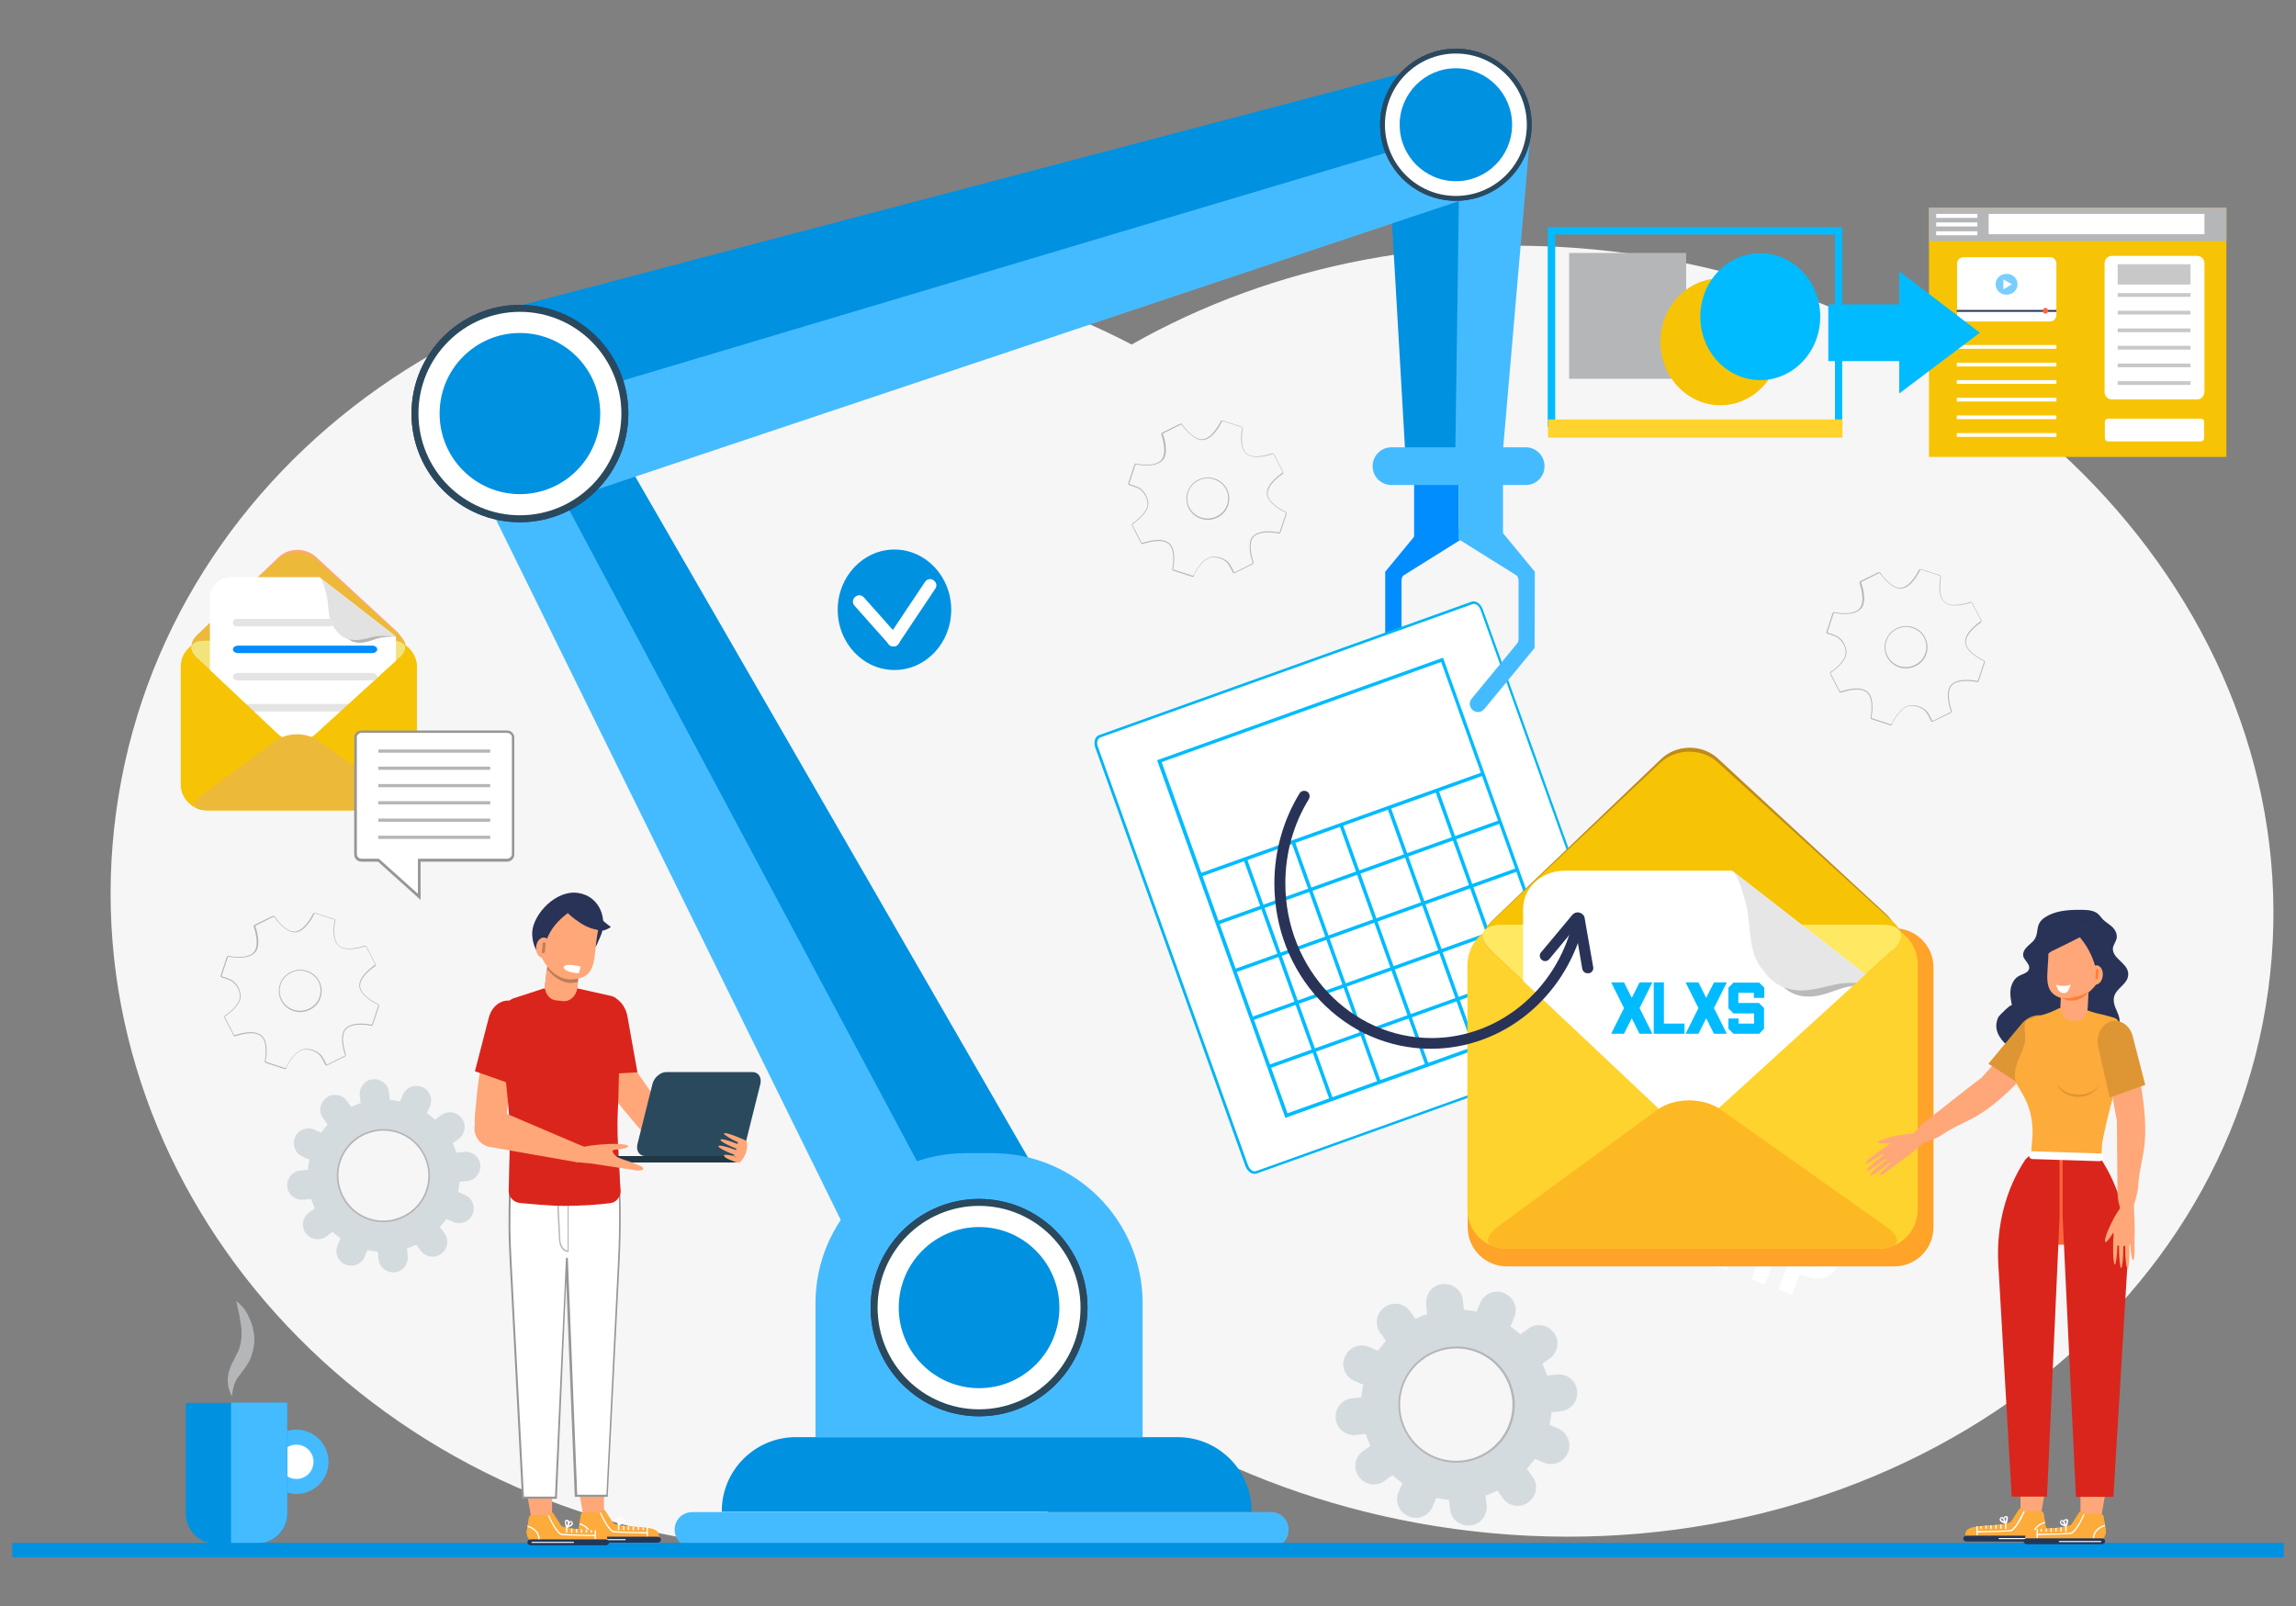 <?xml version="1.0" encoding="UTF-8"?>
<svg xmlns="http://www.w3.org/2000/svg" xmlns:xlink="http://www.w3.org/1999/xlink" version="1.1" id="_x3C_Layer_x3E_" x="0px" y="0px" viewBox="0 0 857.6 600" style="enable-background:new 0 0 857.6 600;" xml:space="preserve"><rect x="0" y="0" width="857.6" height="600" fill="#808080" stroke="none"/> <style type="text/css"> .st0{fill:#F6F6F7;} .st1{fill:#F6C405;} .st2{fill:#B5B6B8;} .st3{fill:#FFFFFF;} .st4{fill:#293357;} .st5{fill:#FF663C;} .st6{fill:#78CEFF;} .st7{fill:#C9C8C8;} .st8{fill:#00BBFF;} .st9{fill:#FFD32E;} .st10{fill:#45BBFF;} .st11{fill:#0091E1;} .st12{fill:#D4DBDF;} .st13{fill:#2E3285;} .st14{fill:#2A495D;} .st15{fill:#018DFD;} .st16{fill:#FFA778;} .st17{fill:#EDB939;} .st18{fill:#F2E47B;} .st19{fill:#B6B6B6;} .st20{fill:#E3E2E2;} .st21{fill:#E4E4E4;} .st22{fill:#979695;} .st23{fill:#FF7D38;} .st24{fill:#00B5F3;} .st25{fill:#BF8B19;} .st26{fill:#FFA329;} .st27{fill:#FFE862;} .st28{fill:#BABABA;} .st29{fill:#E7E6E6;} .st30{fill:#FDB924;} .st31{fill:#DE9634;} .st32{fill:#FDAB3B;} .st33{clip-path:url(#SVGID_2_);} .st34{fill:#243657;} .st35{fill:#DA251C;} .st36{clip-path:url(#SVGID_4_);} .st37{clip-path:url(#SVGID_6_);} .st38{clip-path:url(#SVGID_8_);} .st39{fill:#BF7D5A;} .st40{fill:#203746;} </style> <path class="st0" d="M608.4,94.7c-68-9.3-133.2,4.2-185.7,34c-27.4-14.3-57.9-24.3-90.6-28.8C190.6,80.6,61.3,171.6,43.4,303.2 c-18,131.6,82.2,253.9,223.6,273.2c64.8,8.8,127.1-5.5,177.3-36.3c29.8,15.4,63.2,26.2,99.1,31.1c149.9,20.4,285.9-69.6,303.8-201.2 C865.2,238.3,758.2,115.1,608.4,94.7z"></path> <g> <g> <rect x="720.5" y="77.6" class="st1" width="111.1" height="93.1"></rect> <rect x="720.5" y="77.6" class="st2" width="111.1" height="12.5"></rect> <g> <g> <rect x="723.2" y="79.9" class="st3" width="15.4" height="1.5"></rect> <rect x="723.2" y="86.4" class="st3" width="15.4" height="1.5"></rect> </g> <rect x="723.2" y="83.1" class="st3" width="15.4" height="1.5"></rect> </g> <rect x="742.8" y="79.9" class="st3" width="80.6" height="7.6"></rect> <g> <g> <path class="st3" d="M768.1,98.5v19.2c0,1.3-1.1,2.4-2.4,2.4h-32.3c-1.3,0-2.4-1.1-2.4-2.4V98.5c0-1.3,1.1-2.4,2.4-2.4h32.3 C767,96,768.1,97.1,768.1,98.5z"></path> <g> <rect x="730.9" y="115.8" class="st4" width="37.2" height="0.7"></rect> <path class="st5" d="M765,116.1c0,0.6-0.4,1.1-1,1.1c-0.5,0-1-0.5-1-1.1c0-0.6,0.4-1.1,1-1.1C764.6,115,765,115.5,765,116.1z"></path> </g> </g> <g> <ellipse class="st6" cx="749.5" cy="106.2" rx="4.1" ry="3.9"></ellipse> <polygon class="st3" points="748.3,108.1 751.5,106.2 748.3,104.4 "></polygon> </g> </g> <g> <g> <rect x="730.9" y="128.9" class="st3" width="37.2" height="1.4"></rect> </g> <g> <rect x="730.9" y="135.5" class="st3" width="37.2" height="1.4"></rect> </g> <g> <rect x="730.9" y="142" class="st3" width="37.2" height="1.4"></rect> </g> <g> <rect x="730.9" y="148.6" class="st3" width="37.2" height="1.4"></rect> </g> <g> <rect x="730.9" y="155.2" class="st3" width="37.2" height="1.4"></rect> </g> <g> <rect x="730.9" y="161.8" class="st3" width="37.2" height="1.4"></rect> </g> </g> <path class="st3" d="M820.7,149.2h-31.9c-1.5,0-2.7-1.2-2.7-2.7V98.3c0-1.5,1.2-2.7,2.7-2.7h31.9c1.5,0,2.7,1.2,2.7,2.7v48.2 C823.3,148,822.2,149.2,820.7,149.2z"></path> <path class="st3" d="M822.1,164.9h-34.7c-0.7,0-1.2-0.6-1.2-1.2v-6.1c0-0.7,0.6-1.2,1.2-1.2h34.7c0.7,0,1.2,0.6,1.2,1.2v6.1 C823.3,164.3,822.8,164.9,822.1,164.9z"></path> <g> <g> <rect x="791" y="109.5" class="st7" width="27.2" height="1.4"></rect> </g> <g> <rect x="791" y="116.1" class="st7" width="27.2" height="1.4"></rect> </g> <g> <rect x="791" y="122.7" class="st7" width="27.2" height="1.4"></rect> </g> <g> <rect x="791" y="129.2" class="st7" width="27.2" height="1.4"></rect> </g> <g> <rect x="791" y="135.8" class="st7" width="27.2" height="1.4"></rect> </g> <g> <rect x="791" y="142.4" class="st7" width="27.2" height="1.4"></rect> </g> </g> <rect x="791" y="98.7" class="st7" width="27.2" height="7.6"></rect> </g> <g> <g> <g> <path class="st8" d="M685.4,87.6v69.2H580.9V87.6H685.4L685.4,87.6z M688.1,84.9h-110v74.6h110V84.9L688.1,84.9z"></path> </g> <g> <rect x="586.1" y="94.5" class="st2" width="43.7" height="47"></rect> </g> <g> <ellipse class="st1" cx="642.6" cy="127.7" rx="22.4" ry="23.7"></ellipse> </g> <g> <ellipse class="st8" cx="657.5" cy="118.3" rx="22.4" ry="23.7"></ellipse> </g> </g> <g> <rect x="578.2" y="156.7" class="st9" width="110" height="6.8"></rect> </g> </g> <g> <polygon class="st8" points="739.5,124.3 709.4,101.3 709.4,113.7 682.9,113.7 682.9,134.9 709.4,134.9 709.4,147 "></polygon> </g> </g> <g> <g> <path class="st2" d="M445.5,215.5c-0.1,0-0.1,0-0.1,0l-7.1-2.3c-0.3-0.1-0.5-0.4-0.4-0.7c0-0.1,1.4-6.9-1.4-9.3 c-0.8-0.7-2.1-1.1-3.7-1.1c-2.8,0-5.8,1.1-5.8,1.1c-0.3,0.1-0.6,0-0.8-0.3l-3.4-6.6c-0.1-0.3,0-0.6,0.2-0.8c0.1,0,5.9-3.9,5.6-7.5 c-0.1-1.9-1.1-3.7-2.6-5c-1.2-1-4.1-1.7-4.1-1.7c-0.2,0-0.3-0.1-0.4-0.3c-0.1-0.1-0.1-0.3-0.1-0.4l2.3-7c0.1-0.3,0.4-0.5,0.7-0.4 c0,0,1.8,0.4,3.8,0.4c1.9,0,4.3-0.3,5.6-1.8l0,0c2.4-2.8,0-9.3,0-9.4c-0.1-0.3,0-0.6,0.3-0.8l6.7-3.3c0.3-0.1,0.7,0,0.8,0.2 c0,0.1,3.9,5.9,7.6,5.6c3.7-0.3,6.7-6.6,6.7-6.6c0.1-0.3,0.5-0.4,0.8-0.4l7.1,2.3c0.3,0.1,0.5,0.4,0.4,0.7c0,0.1-1.4,6.9,1.4,9.3 c0.8,0.7,2.1,1.1,3.7,1.1c2.8,0,5.8-1.1,5.8-1.1c0.3-0.1,0.6,0,0.8,0.3l3.4,6.6c0.1,0.3,0,0.6-0.2,0.8c-0.1,0-5.9,3.9-5.6,7.5 c0.3,3.7,6.7,6.6,6.7,6.6c0.3,0.1,0.4,0.5,0.4,0.7l-2.3,7c-0.1,0.3-0.5,0.5-0.7,0.4c0,0-1.8-0.4-3.8-0.4c-1.9,0-4.3,0.3-5.6,1.7 c-2.4,2.8,0,9.3,0,9.4c0.1,0.3,0,0.6-0.3,0.8l-6.7,3.3c-0.3,0.1-0.6,0-0.8-0.3c0,0-1.1-2.7-2.3-3.8c-1.5-1.3-3.4-1.9-5.4-1.8 c-3.7,0.3-6.7,6.6-6.7,6.6C446,215.3,445.8,215.5,445.5,215.5z M432.7,201.7c1.7,0,3,0.4,4,1.2c3,2.5,1.6,9.3,1.5,9.6 c0,0.1,0.1,0.3,0.2,0.3l7.1,2.3c0,0,0,0,0,0c0.1,0,0.2-0.1,0.3-0.2c0.1-0.3,3.1-6.6,7-6.9c2.1-0.2,4.1,0.5,5.7,1.8 c1.3,1.1,2.3,3.8,2.4,3.9c0,0.1,0.2,0.1,0.3,0.1l6.6-3.3c0.1-0.1,0.2-0.2,0.1-0.3c-0.1-0.3-2.5-6.8,0-9.8c1.1-1.2,3.1-1.9,5.9-1.9 c2.1,0,3.9,0.4,3.9,0.4c0.1,0,0.3-0.1,0.3-0.2l2.3-7c0-0.1,0-0.3-0.2-0.3c-0.3-0.1-6.6-3.1-6.9-6.9c-0.3-3.9,5.6-7.7,5.8-7.9 c0.1-0.1,0.2-0.2,0.1-0.3l-3.4-6.6c-0.1-0.1-0.2-0.1-0.3-0.1c0,0-3,1.1-5.9,1.1c-1.7,0-3.1-0.4-4-1.2c-3-2.5-1.6-9.3-1.5-9.6 c0-0.1-0.1-0.3-0.2-0.3l-7.1-2.3c0,0,0,0,0,0c-0.1,0-0.2,0.1-0.3,0.2c-0.1,0.3-3.1,6.6-7,6.9c-3.9,0.3-7.8-5.5-8-5.7 c-0.1-0.1-0.2-0.2-0.3-0.1l-6.6,3.3c-0.1,0.1-0.2,0.2-0.1,0.3c0.1,0.3,2.5,6.8-0.1,9.8l-0.2-0.1l0.1,0.1c-1.1,1.2-3.1,1.9-5.9,1.9 c-2.1,0-3.8-0.4-3.9-0.4c-0.1,0-0.3,0.1-0.3,0.2l-2.3,7c0,0,0,0.1,0,0.1c0,0,0.1,0.1,0.1,0.1c0.1,0,3,0.7,4.3,1.8 c1.6,1.3,2.5,3.2,2.7,5.2c0.3,3.9-5.6,7.7-5.8,7.9c-0.1,0.1-0.2,0.2-0.1,0.3l3.4,6.6c0.1,0.1,0.2,0.1,0.3,0.1 C426.9,202.8,429.9,201.7,432.7,201.7z M451.1,194.2c-1.9,0-3.8-0.7-5.2-1.9c-3.3-2.8-3.7-7.9-0.8-11.2c1.5-1.7,3.7-2.7,6.1-2.7 c1.9,0,3.8,0.7,5.2,1.9c3.3,2.8,3.7,7.9,0.8,11.2C455.7,193.2,453.4,194.2,451.1,194.2z M451.1,178.7c-2.2,0-4.3,1-5.8,2.6 c-2.7,3.2-2.4,7.9,0.8,10.6c1.4,1.2,3.2,1.8,5,1.8c2.2,0,4.3-1,5.8-2.6c2.7-3.2,2.4-7.9-0.8-10.6 C454.7,179.4,452.9,178.7,451.1,178.7z"></path> </g> </g> <g> <g> <path class="st2" d="M706.3,271c-0.1,0-0.1,0-0.1,0l-7.1-2.3c-0.3-0.1-0.5-0.4-0.4-0.7c0-0.1,1.4-6.9-1.4-9.3 c-0.8-0.7-2.1-1.1-3.7-1.1c-2.8,0-5.8,1.1-5.8,1.1c-0.3,0.1-0.6,0-0.8-0.3l-3.4-6.6c-0.1-0.3,0-0.6,0.2-0.8c0.1,0,5.9-3.9,5.6-7.5 c-0.1-1.9-1.1-3.7-2.6-5c-1.2-1-4.1-1.7-4.1-1.7c-0.2,0-0.3-0.1-0.4-0.3c-0.1-0.1-0.1-0.3-0.1-0.4l2.3-7c0.1-0.3,0.4-0.5,0.7-0.4 c0,0,1.8,0.4,3.8,0.4c1.9,0,4.3-0.3,5.6-1.8l0,0c2.4-2.8,0-9.3,0-9.4c-0.1-0.3,0-0.6,0.3-0.8l6.7-3.3c0.3-0.1,0.7,0,0.8,0.2 c0,0.1,3.9,5.9,7.6,5.6c3.7-0.3,6.7-6.6,6.7-6.6c0.1-0.3,0.5-0.4,0.8-0.4l7.1,2.3c0.3,0.1,0.5,0.4,0.4,0.7c0,0.1-1.4,6.9,1.4,9.3 c0.8,0.7,2.1,1.1,3.7,1.1c2.8,0,5.8-1.1,5.8-1.1c0.3-0.1,0.6,0,0.8,0.3l3.4,6.6c0.1,0.3,0,0.6-0.2,0.8c-0.1,0-5.9,3.9-5.6,7.5 c0.3,3.7,6.7,6.6,6.7,6.6c0.3,0.1,0.4,0.5,0.4,0.7l-2.3,7c-0.1,0.3-0.5,0.5-0.7,0.4c0,0-1.8-0.4-3.8-0.4c-1.9,0-4.3,0.3-5.6,1.7 c-2.4,2.8,0,9.3,0,9.4c0.1,0.3,0,0.6-0.3,0.8l-6.7,3.3c-0.3,0.1-0.6,0-0.8-0.3c0,0-1.1-2.7-2.3-3.8c-1.5-1.3-3.4-1.9-5.4-1.8 c-3.7,0.3-6.7,6.6-6.7,6.6C706.8,270.8,706.5,271,706.3,271z M693.5,257.2c1.7,0,3,0.4,4,1.2c3,2.5,1.6,9.3,1.5,9.6 c0,0.1,0.1,0.3,0.2,0.3l7.1,2.3c0,0,0,0,0,0c0.1,0,0.2-0.1,0.3-0.2c0.1-0.3,3.1-6.6,7-6.9c2.1-0.2,4.1,0.5,5.7,1.8 c1.3,1.1,2.3,3.8,2.4,3.9c0,0.1,0.2,0.1,0.3,0.1l6.6-3.3c0.1-0.1,0.2-0.2,0.1-0.3c-0.1-0.3-2.5-6.8,0-9.8c1.1-1.2,3.1-1.9,5.9-1.9 c2.1,0,3.9,0.4,3.9,0.4c0.1,0,0.3-0.1,0.3-0.2l2.3-7c0-0.1,0-0.3-0.2-0.3c-0.3-0.1-6.6-3.1-6.9-6.9c-0.3-3.9,5.6-7.7,5.8-7.9 c0.1-0.1,0.2-0.2,0.1-0.3l-3.4-6.6c-0.1-0.1-0.2-0.1-0.3-0.1c0,0-3,1.1-5.9,1.1c-1.7,0-3.1-0.4-4-1.2c-3-2.5-1.6-9.3-1.5-9.6 c0-0.1-0.1-0.3-0.2-0.3l-7.1-2.3c0,0,0,0,0,0c-0.1,0-0.2,0.1-0.3,0.2c-0.1,0.3-3.1,6.6-7,6.9c-3.9,0.3-7.8-5.5-8-5.7 c-0.1-0.1-0.2-0.2-0.3-0.1l-6.6,3.3c-0.1,0.1-0.2,0.2-0.1,0.3c0.1,0.3,2.5,6.8-0.1,9.8l-0.2-0.1l0.1,0.1c-1.1,1.2-3.1,1.9-5.9,1.9 c-2.1,0-3.8-0.4-3.9-0.4c-0.1,0-0.3,0.1-0.3,0.2l-2.3,7c0,0,0,0.1,0,0.1c0,0,0.1,0.1,0.1,0.1c0.1,0,3,0.7,4.3,1.8 c1.6,1.3,2.5,3.2,2.7,5.2c0.3,3.9-5.6,7.7-5.8,7.9c-0.1,0.1-0.2,0.2-0.1,0.3l3.4,6.6c0.1,0.1,0.2,0.1,0.3,0.1 C687.6,258.3,690.6,257.2,693.5,257.2z M711.9,249.7c-1.9,0-3.8-0.7-5.2-1.9c-3.3-2.8-3.7-7.9-0.8-11.2c1.5-1.7,3.7-2.7,6.1-2.7 c1.9,0,3.8,0.7,5.2,1.9c3.3,2.8,3.7,7.9,0.8,11.2C716.4,248.7,714.2,249.7,711.9,249.7z M711.9,234.2c-2.2,0-4.3,1-5.8,2.6 c-2.7,3.2-2.4,7.9,0.8,10.6c1.4,1.2,3.2,1.8,5,1.8c2.2,0,4.3-1,5.8-2.6c2.7-3.2,2.4-7.9-0.8-10.6 C715.5,234.9,713.7,234.2,711.9,234.2z"></path> </g> </g> <g> <g> <path class="st2" d="M106.5,399.4c-0.1,0-0.1,0-0.1,0l-7.1-2.3c-0.3-0.1-0.5-0.4-0.4-0.7c0-0.1,1.4-6.9-1.4-9.3 c-0.8-0.7-2.1-1.1-3.7-1.1c-2.8,0-5.8,1.1-5.8,1.1c-0.3,0.1-0.6,0-0.8-0.3l-3.4-6.6c-0.1-0.3,0-0.6,0.2-0.8c0.1,0,5.9-3.9,5.6-7.5 c-0.1-1.9-1.1-3.7-2.6-5c-1.2-1-4.1-1.7-4.1-1.7c-0.2,0-0.3-0.1-0.4-0.3c-0.1-0.1-0.1-0.3-0.1-0.4l2.3-7c0.1-0.3,0.4-0.5,0.7-0.4 c0,0,1.8,0.4,3.8,0.4c1.9,0,4.3-0.3,5.6-1.8l0,0c2.4-2.8,0-9.3,0-9.4c-0.1-0.3,0-0.6,0.3-0.8l6.7-3.3c0.3-0.1,0.7,0,0.8,0.2 c0,0.1,3.9,5.9,7.6,5.6c3.7-0.3,6.7-6.6,6.7-6.6c0.1-0.3,0.5-0.4,0.8-0.4l7.1,2.3c0.3,0.1,0.5,0.4,0.4,0.7c0,0.1-1.4,6.9,1.4,9.3 c0.8,0.7,2.1,1.1,3.7,1.1c2.8,0,5.8-1.1,5.8-1.1c0.3-0.1,0.6,0,0.8,0.3l3.4,6.6c0.1,0.3,0,0.6-0.2,0.8c-0.1,0-5.9,3.9-5.6,7.5 c0.3,3.7,6.7,6.6,6.7,6.6c0.3,0.1,0.4,0.5,0.4,0.7l-2.3,7c-0.1,0.3-0.5,0.5-0.7,0.4c0,0-1.8-0.4-3.8-0.4c-1.9,0-4.3,0.3-5.6,1.7 c-2.4,2.8,0,9.3,0,9.4c0.1,0.3,0,0.6-0.3,0.8l-6.7,3.3c-0.3,0.1-0.6,0-0.8-0.3c0,0-1.1-2.7-2.3-3.8c-1.5-1.3-3.4-1.9-5.4-1.8 c-3.7,0.3-6.7,6.6-6.7,6.6C107,399.2,106.7,399.4,106.5,399.4z M93.7,385.6c1.7,0,3,0.4,4,1.2c3,2.5,1.6,9.3,1.5,9.6 c0,0.1,0.1,0.3,0.2,0.3l7.1,2.3c0,0,0,0,0,0c0.1,0,0.2-0.1,0.3-0.2c0.1-0.3,3.1-6.6,7-6.9c2.1-0.2,4.1,0.5,5.7,1.8 c1.3,1.1,2.3,3.8,2.4,3.9c0,0.1,0.2,0.1,0.3,0.1l6.6-3.3c0.1-0.1,0.2-0.2,0.1-0.3c-0.1-0.3-2.5-6.8,0-9.8c1.1-1.2,3.1-1.9,5.9-1.9 c2.1,0,3.9,0.4,3.9,0.4c0.1,0,0.3-0.1,0.3-0.2l2.3-7c0-0.1,0-0.3-0.2-0.3c-0.3-0.1-6.6-3.1-6.9-6.9c-0.3-3.9,5.6-7.7,5.8-7.9 c0.1-0.1,0.2-0.2,0.1-0.3l-3.4-6.6c-0.1-0.1-0.2-0.1-0.3-0.1c0,0-3,1.1-5.9,1.1c-1.7,0-3.1-0.4-4-1.2c-3-2.5-1.6-9.3-1.5-9.6 c0-0.1-0.1-0.3-0.2-0.3l-7.1-2.3c0,0,0,0,0,0c-0.1,0-0.2,0.1-0.3,0.2c-0.1,0.3-3.1,6.6-7,6.9c-3.9,0.3-7.8-5.5-8-5.7 c-0.1-0.1-0.2-0.2-0.3-0.1l-6.6,3.3c-0.1,0.1-0.2,0.2-0.1,0.3c0.1,0.3,2.5,6.8-0.1,9.8l-0.2-0.1l0.1,0.1c-1.1,1.2-3.1,1.9-5.9,1.9 c-2.1,0-3.8-0.4-3.9-0.4c-0.1,0-0.3,0.1-0.3,0.2l-2.3,7c0,0,0,0.1,0,0.1c0,0,0.1,0.1,0.1,0.1c0.1,0,3,0.7,4.3,1.8 c1.6,1.3,2.5,3.2,2.7,5.2c0.3,3.9-5.6,7.7-5.8,7.9c-0.1,0.1-0.2,0.2-0.1,0.3l3.4,6.6c0.1,0.1,0.2,0.1,0.3,0.1 C87.8,386.7,90.8,385.6,93.7,385.6z M112.1,378.1c-1.9,0-3.8-0.7-5.2-1.9c-3.3-2.8-3.7-7.9-0.8-11.2c1.5-1.7,3.7-2.7,6.1-2.7 c1.9,0,3.8,0.7,5.2,1.9c3.3,2.8,3.7,7.9,0.8,11.2C116.6,377.1,114.4,378.1,112.1,378.1z M112.1,362.6c-2.2,0-4.3,1-5.8,2.6 c-2.7,3.2-2.4,7.9,0.8,10.6c1.4,1.2,3.2,1.8,5,1.8c2.2,0,4.3-1,5.8-2.6c2.7-3.2,2.4-7.9-0.8-10.6 C115.7,363.3,113.9,362.6,112.1,362.6z"></path> </g> </g> <g> <path class="st10" d="M122.7,546.1c0-6.6-5.4-12-12-12c-6.6,0-12,5.4-12,12c0,6.6,5.4,12,12,12 C117.3,558.1,122.7,552.8,122.7,546.1z"></path> <g> <path class="st3" d="M117.1,546.1c0-3.6-2.9-6.4-6.4-6.4c-3.6,0-6.4,2.9-6.4,6.4c0,3.6,2.9,6.4,6.4,6.4 C114.2,552.6,117.1,549.7,117.1,546.1z"></path> <path class="st11" d="M69.4,524.1v41.3c0,6.2,5,11.3,11.3,11.3H96c6.2,0,11.3-5,11.3-11.3v-41.3H69.4z"></path> <path class="st10" d="M86.2,576.6H96c6.2,0,11.3-5,11.3-11.3v-41.3h-21V576.6z"></path> </g> </g> <g> <g> <path class="st12" d="M582.1,533.7l-3.3-1.4c0.3-1.6,0.6-3.1,0.7-4.7l3.6-0.4c3.7-0.4,6.4-3.8,6-7.6l0-0.1c-0.4-3.7-3.8-6.4-7.6-6 l-3.6,0.4c-0.5-1.5-1.1-3-1.8-4.4l2.9-2.1c3-2.2,3.7-6.5,1.4-9.5l-0.1-0.1c-2.2-3-6.5-3.7-9.5-1.4l-2.9,2.1c-1.2-1.1-2.4-2-3.7-3 l1.4-3.3c1.5-3.5-0.1-7.5-3.6-9l-0.1-0.1c-3.5-1.5-7.5,0.1-9,3.6l-1.4,3.3c-1.6-0.3-3.1-0.6-4.7-0.7l-0.4-3.6 c-0.4-3.7-3.8-6.4-7.6-6l-0.1,0c-3.7,0.4-6.4,3.8-6,7.6l0.4,3.6c-1.5,0.5-3,1.1-4.4,1.8l-2.1-2.9c-2.2-3-6.5-3.7-9.5-1.4l-0.1,0.1 c-3,2.2-3.7,6.5-1.4,9.5l2.1,2.9c-1.1,1.2-2,2.4-3,3.7l-3.3-1.4c-3.5-1.5-7.5,0.1-9,3.6l-0.1,0.1c-1.5,3.5,0.1,7.5,3.6,9l3.3,1.4 c-0.3,1.6-0.6,3.1-0.7,4.7l-3.6,0.4c-3.7,0.4-6.4,3.8-6,7.6l0,0.1c0.4,3.7,3.8,6.4,7.6,6l3.6-0.4c0.5,1.5,1.1,3,1.8,4.4l-2.9,2.1 c-3,2.2-3.7,6.5-1.4,9.5l0.1,0.1c2.2,3,6.5,3.7,9.5,1.4l2.9-2.1c1.2,1.1,2.4,2,3.7,3l-1.4,3.3c-1.5,3.5,0.1,7.5,3.6,9l0.1,0.1 c3.5,1.5,7.5-0.1,9-3.6l1.4-3.3c1.6,0.3,3.1,0.6,4.7,0.7l0.4,3.6c0.4,3.7,3.8,6.4,7.6,6l0.1,0c3.7-0.4,6.4-3.8,6-7.6l-0.4-3.6 c1.5-0.5,3-1.1,4.4-1.8l2.1,2.9c2.2,3,6.5,3.7,9.5,1.4l0.1-0.1c3-2.2,3.7-6.5,1.4-9.5l-2.1-2.9c1.1-1.2,2-2.4,3-3.7l3.3,1.4 c3.5,1.5,7.5-0.1,9-3.6l0.1-0.1C587.1,539.2,585.5,535.2,582.1,533.7z M535.5,544.3c-10.8-4.7-15.8-17.2-11.1-28.1 c4.7-10.8,17.2-15.8,28.1-11.1c10.8,4.7,15.8,17.2,11.1,28.1C558.9,544,546.4,549,535.5,544.3z"></path> </g> <g> <g> <path class="st2" d="M535.4,544.7c-11-4.8-16.1-17.6-11.3-28.6c4.8-11,17.6-16.1,28.6-11.3c11,4.8,16.1,17.6,11.3,28.6 C559.2,544.4,546.4,549.4,535.4,544.7z M552.3,505.5c-10.6-4.6-23,0.3-27.6,10.9c-4.6,10.6,0.3,23,10.9,27.6 c10.6,4.6,23-0.3,27.6-10.9S562.9,510.1,552.3,505.5z"></path> </g> </g> </g> <g> <g> <path class="st12" d="M173.7,446.4l-2.6-1.1c0.3-1.3,0.5-2.5,0.6-3.8l2.9-0.3c3-0.3,5.1-3.1,4.8-6l0-0.1c-0.3-3-3.1-5.1-6-4.8 l-2.9,0.3c-0.4-1.2-0.9-2.4-1.4-3.5l2.3-1.7c2.4-1.8,2.9-5.2,1.1-7.6l-0.1-0.1c-1.8-2.4-5.2-2.9-7.6-1.1l-2.3,1.7 c-0.9-0.8-1.9-1.6-3-2.4l1.1-2.6c1.2-2.8-0.1-6-2.8-7.2l-0.1,0c-2.8-1.2-6,0.1-7.2,2.8l-1.1,2.6c-1.3-0.3-2.5-0.5-3.8-0.6 l-0.3-2.9c-0.3-3-3.1-5.1-6-4.8l-0.1,0c-3,0.3-5.1,3.1-4.8,6l0.3,2.9c-1.2,0.4-2.4,0.9-3.5,1.4l-1.7-2.3c-1.8-2.4-5.2-2.9-7.6-1.1 l-0.1,0.1c-2.4,1.8-2.9,5.2-1.1,7.6l1.7,2.3c-0.8,0.9-1.6,1.9-2.4,3l-2.6-1.1c-2.8-1.2-6,0.1-7.2,2.8l0,0.1 c-1.2,2.8,0.1,6,2.8,7.2l2.6,1.1c-0.3,1.3-0.5,2.5-0.6,3.8l-2.9,0.3c-3,0.3-5.1,3.1-4.8,6l0,0.1c0.3,3,3.1,5.1,6,4.8l2.9-0.3 c0.4,1.2,0.9,2.4,1.4,3.5l-2.3,1.7c-2.4,1.8-2.9,5.2-1.1,7.6l0.1,0.1c1.8,2.4,5.2,2.9,7.6,1.1l2.3-1.7c0.9,0.8,1.9,1.6,3,2.4 l-1.1,2.6c-1.2,2.8,0.1,6,2.8,7.2l0.1,0c2.8,1.2,6-0.1,7.2-2.8l1.1-2.6c1.3,0.3,2.5,0.5,3.8,0.6l0.3,2.9c0.3,3,3.1,5.1,6,4.8 l0.1,0c3-0.3,5.1-3.1,4.8-6l-0.3-2.9c1.2-0.4,2.4-0.9,3.5-1.4l1.7,2.3c1.8,2.4,5.2,2.9,7.6,1.1l0.1-0.1c2.4-1.8,2.9-5.2,1.1-7.6 l-1.7-2.3c0.8-0.9,1.6-1.9,2.4-3l2.6,1.1c2.8,1.2,6-0.1,7.2-2.8l0-0.1C177.7,450.8,176.4,447.6,173.7,446.4z M136.4,454.9 c-8.7-3.7-12.6-13.8-8.9-22.5c3.7-8.7,13.8-12.6,22.5-8.9c8.7,3.7,12.6,13.8,8.9,22.5C155.2,454.7,145.1,458.7,136.4,454.9z"></path> </g> <g> <g> <path class="st2" d="M136.3,455.2c-8.8-3.8-12.9-14.1-9.1-22.9c3.8-8.8,14.1-12.9,22.9-9.1c8.8,3.8,12.9,14.1,9.1,22.9 C155.4,454.9,145.1,459,136.3,455.2z M149.9,423.8c-8.5-3.7-18.4,0.3-22.1,8.7c-3.7,8.5,0.3,18.4,8.7,22.1 c8.5,3.7,18.4-0.3,22.1-8.7C162.3,437.4,158.4,427.5,149.9,423.8z"></path> </g> </g> </g> <g> <ellipse class="st11" cx="334.1" cy="227.8" rx="21.2" ry="22.5"></ellipse> <path class="st3" d="M333.7,241.5c-0.6,0-1.3-0.3-1.7-0.8l-12.8-14.4c-0.9-1-0.8-2.4,0.2-3.3c1-0.9,2.4-0.8,3.3,0.2l12.8,14.4 c0.9,1,0.8,2.4-0.2,3.3C334.8,241.3,334.3,241.5,333.7,241.5z"></path> <path class="st3" d="M333.7,241.5c-0.4,0-0.9-0.1-1.3-0.4c-1.1-0.7-1.4-2.2-0.6-3.2l13.7-20.5c0.7-1.1,2.2-1.4,3.2-0.6 c1.1,0.7,1.4,2.2,0.6,3.2l-13.7,20.5C335.2,241.2,334.5,241.5,333.7,241.5z"></path> </g> <g> <polygon class="st10" points="368.2,479 334.4,497.1 171.8,166.8 195,154.5 "></polygon> <polygon class="st11" points="367,479.7 400.8,461.6 216.9,142.7 193.7,155.1 "></polygon> </g> <g> <polygon class="st10" points="544.3,48.3 571.7,48.6 561.4,168.1 542.6,167.8 "></polygon> <polygon class="st11" points="545.3,48.3 517.9,47.9 524.8,167.6 543.6,167.8 "></polygon> </g> <g> <polygon class="st10" points="190.9,153.2 201.9,189.9 551,73.1 543.4,47.9 "></polygon> <polygon class="st11" points="191.3,154.5 180.4,117.8 536.3,24.1 543.8,49.3 "></polygon> </g> <path class="st11" d="M467.5,564.8H269.6v-0.3c0-15.2,12.4-27.6,27.6-27.6h142.7c15.2,0,27.6,12.4,27.6,27.6V564.8z"></path> <path class="st10" d="M474.9,578H258.5c-3.6,0-6.5-2.9-6.5-6.5v-0.1c0-3.6,2.9-6.5,6.5-6.5h216.3c3.6,0,6.5,2.9,6.5,6.5v0.1 C481.4,575.1,478.5,578,474.9,578z"></path> <path class="st10" d="M426.7,536.9H304.6v-50c0-31,25.1-56.1,56.1-56.1h10c31,0,56.1,25.1,56.1,56.1V536.9z"></path> <g> <g> <ellipse class="st13" cx="365.7" cy="488.5" rx="40.5" ry="40.6"></ellipse> </g> <g> <ellipse class="st14" cx="365.7" cy="488.5" rx="40.5" ry="40.6"></ellipse> </g> <ellipse class="st3" cx="365.7" cy="488.5" rx="37.9" ry="38"></ellipse> <ellipse class="st11" cx="365.7" cy="488.5" rx="30" ry="30.1"></ellipse> </g> <g> <g> <ellipse class="st13" cx="194.2" cy="154.5" rx="40.5" ry="40.6"></ellipse> </g> <g> <ellipse class="st14" cx="194.2" cy="154.5" rx="40.5" ry="40.6"></ellipse> </g> <ellipse class="st3" cx="194.2" cy="154.5" rx="37.9" ry="38"></ellipse> <ellipse class="st11" cx="194.2" cy="154.5" rx="30" ry="30.1"></ellipse> </g> <g> <g> <ellipse class="st13" cx="543.8" cy="46.6" rx="28.3" ry="28.4"></ellipse> </g> <g> <ellipse class="st14" cx="543.8" cy="46.6" rx="28.3" ry="28.4"></ellipse> </g> <ellipse class="st3" cx="543.8" cy="46.6" rx="26.5" ry="26.6"></ellipse> <ellipse class="st11" cx="543.8" cy="46.6" rx="21" ry="21.1"></ellipse> </g> <path class="st15" d="M517.4,213.6l18.8-22.8c1.1-1.3,3-1.5,4.3-0.4l0,0c1.3,1.1,6.4,9.8,5.3,11.1L524.2,215 c-0.5,0.5-0.7,1.2-0.7,1.9v21.8c0,0.7,0.2,1.4,0.7,1.9l16.7,20.3c1.1,1.3,0.9,3.2-0.4,4.3l0,0c-1.3,1.1-3.2,0.9-4.3-0.4l-18.7-22.7 h-0.1L517.4,213.6L517.4,213.6z"></path> <g> <rect x="528.2" y="180.5" class="st15" width="16.6" height="21"></rect> <rect x="544.8" y="180.5" class="st10" width="16.6" height="21"></rect> </g> <path class="st10" d="M569.9,181.2h-50.2c-3.8,0-7-3.1-7-7v-0.1c0-3.8,3.1-7,7-7h50.2c3.8,0,7,3.1,7,7v0.1 C576.9,178.1,573.8,181.2,569.9,181.2z"></path> <g> <path class="st3" d="M628.3,459.6l-2.9,7.7l-5-1.9l8.3-22.3l7.9,2.9c5.6,2.1,7.5,5.5,5.8,10.2c-0.8,2.2-2.3,3.7-4.4,4.5 c-2.1,0.8-4.5,0.7-7.2-0.3L628.3,459.6z M632.3,448.9l-2.6,6.9l2,0.7c2.7,1,4.4,0.3,5.3-2c0.9-2.3-0.1-3.9-2.7-4.9L632.3,448.9z"></path> <path class="st3" d="M659.2,479.9l-5-1.9l3.4-9.1l-9.2-3.4l-3.4,9.1l-5-1.9l8.3-22.3l5,1.9l-3.3,8.9l9.2,3.4l3.3-8.9l5,1.9 L659.2,479.9z"></path> <path class="st3" d="M672.2,476l-2.9,7.7l-5-1.9l8.3-22.3l7.9,2.9c5.6,2.1,7.5,5.5,5.8,10.2c-0.8,2.2-2.3,3.7-4.4,4.5 c-2.1,0.8-4.5,0.7-7.2-0.3L672.2,476z M676.2,465.2l-2.6,6.9l2,0.7c2.7,1,4.4,0.3,5.3-2c0.9-2.3-0.1-3.9-2.7-4.9L676.2,465.2z"></path> </g> <g> <g> <path class="st16" d="M118.1,208.1c-3.9-3.6-10.3-3.6-14.1,0.1l-30,28.7c-3.9,3.7-2.6,6.6,2.7,6.6l68.7-1.1 c5.3-0.1,6.5-3.1,2.6-6.7L118.1,208.1z"></path> <path class="st17" d="M118,208.9c-3.9-3.6-10.4-3.5-14.2,0.1L73.9,237c-3.9,3.7-2.7,6.6,2.6,6.6h70c5.3,0,6.5-2.9,2.5-6.5 L118,208.9z"></path> </g> <path class="st1" d="M155.7,293c0,5.3-4.4,9.7-9.7,9.7H77.2c-5.3,0-9.7-4.4-9.7-9.7v-44c0-5.3,4.4-9.7,9.7-9.7H146 c5.3,0,9.7,4.4,9.7,9.7V293z"></path> <path class="st16" d="M117.9,274.9c-3.9,3.6-10.3,3.6-14.1-0.1l-30-28.7c-3.9-3.7-2.6-6.6,2.7-6.6l68.7,1.1 c5.3,0.1,6.5,3.1,2.6,6.7L117.9,274.9z"></path> <path class="st18" d="M117.9,274.2c-3.9,3.6-10.4,3.5-14.2-0.1L73.8,246c-3.9-3.7-2.7-6.6,2.6-6.6h70c5.3,0,6.5,2.9,2.5,6.5 L117.9,274.2z"></path> <path class="st16" d="M117.9,274.9c-3.9,3.6-10.3,3.6-14.1-0.1l-30-28.7c-3.9-3.7-2.6-6.6,2.7-6.6l68.7,1.1 c5.3,0.1,6.5,3.1,2.6,6.7L117.9,274.9z"></path> <path class="st18" d="M117.9,274.2c-3.9,3.6-10.4,3.5-14.2-0.1L73.8,246c-3.9-3.7-2.7-6.6,2.6-6.6h70c5.3,0,6.5,2.9,2.5,6.5 L117.9,274.2z"></path> <g> <path class="st3" d="M119.3,215.6H86.5c-4.5,0-8.1,3.4-8.1,7.5v53.2c0,4.1,3.6,7.5,8.1,7.5h53.3c4.5,0,8.1-3.4,8.1-7.5v-38.5 L119.3,215.6z"></path> <path class="st19" d="M122.4,222.3l25.5,15.5c0,0-3.8,0-6,0.5c-1.4,0.3-2.6,0.9-4.6,1.4c-5.7,1.6-8-1.6-9.3-3 c-1.9-2.2-2-6.5-2.8-8.9C124.8,226.8,123.6,222.8,122.4,222.3z"></path> <path class="st20" d="M119.3,215.6l28.5,22.2c0,0-4.4-0.4-7.1-0.1c-1.7,0.2-3.1,0.8-5.6,1.2c-6.8,1.2-9.2-2.9-10.6-4.8 c-2.1-2.9-1.7-8.1-2.4-11.2C121.9,221.6,120.6,216.4,119.3,215.6z"></path> </g> <path class="st21" d="M140.9,252.8c0,0.8-0.9,1.4-2,1.4H89c-1.1,0-2-0.6-2-1.4l0,0c0-0.8,0.9-1.4,2-1.4h49.8 C140,251.4,140.9,252,140.9,252.8L140.9,252.8z"></path> <path class="st21" d="M140.9,264.4c0,0.8-0.9,1.4-2,1.4H89c-1.1,0-2-0.6-2-1.4l0,0c0-0.8,0.9-1.4,2-1.4h49.8 C140,263,140.9,263.6,140.9,264.4L140.9,264.4z"></path> <path class="st1" d="M117.9,274.2c-3.9,3.6-10.4,3.5-14.2-0.1l-29-27.3c-3.9-3.7-7.1-2.3-7.1,3V293c0,5.3,4.4,9.7,9.7,9.7H146 c5.3,0,9.7-4.4,9.7-9.7v-43.5c0-5.3-3.2-6.8-7.2-3.2L117.9,274.2z"></path> <path class="st17" d="M118.7,276.6c-4.4-3.1-11.4-3-15.7,0.1L75.4,297c-4.3,3.2-3.5,5.7,1.9,5.7H146c5.3,0,6.1-2.5,1.8-5.6 L118.7,276.6z"></path> <path class="st21" d="M124.6,232.6c0,0.8-0.6,1.4-1.4,1.4H88.4c-0.8,0-1.4-0.6-1.4-1.4l0,0c0-0.8,0.6-1.4,1.4-1.4h34.8 C124,231.2,124.6,231.8,124.6,232.6L124.6,232.6z"></path> <path class="st15" d="M140.9,242.6c0,0.8-0.9,1.4-2,1.4H89c-1.1,0-2-0.6-2-1.4l0,0c0-0.8,0.9-1.4,2-1.4h49.8 C140,241.1,140.9,241.8,140.9,242.6L140.9,242.6z"></path> </g> <g> <g> <path class="st3" d="M189.4,273.3H135c-1.2,0-2.2,1-2.2,2.2v43.6c0,1.2,1,2.2,2.2,2.2h6.3l15.3,13.7v-13.7h32.8 c1.2,0,2.2-1,2.2-2.2v-43.6C191.6,274.3,190.6,273.3,189.4,273.3z"></path> <path class="st22" d="M141.2,321.9H135c-1.5,0-2.7-1.2-2.7-2.7v-43.6c0-1.5,1.2-2.7,2.7-2.7h54.4c1.5,0,2.7,1.2,2.7,2.7v43.6 c0,1.5-1.2,2.7-2.7,2.7h-32.3v14.3L141.2,321.9z M135,273.8c-1,0-1.7,0.8-1.7,1.7v43.6c0,1,0.8,1.7,1.7,1.7h6.5l14.6,13.1v-13.1 h33.3c1,0,1.8-0.8,1.8-1.7v-43.6c0-1-0.8-1.7-1.8-1.7H135z"></path> </g> <g> <g> <rect x="141.3" y="280" class="st2" width="41.8" height="1.2"></rect> </g> <g> <rect x="141.3" y="286.4" class="st2" width="41.8" height="1.2"></rect> </g> <g> <rect x="141.3" y="292.9" class="st2" width="41.8" height="1.2"></rect> </g> <g> <rect x="141.3" y="299.3" class="st2" width="41.8" height="1.2"></rect> </g> <g> <rect x="141.3" y="305.8" class="st2" width="41.8" height="1.2"></rect> </g> <g> <rect x="141.3" y="312.2" class="st2" width="41.8" height="1.2"></rect> </g> </g> </g> <rect x="4.6" y="576.4" class="st11" width="848.4" height="5.4"></rect> <path class="st23" d="M759.5,372.9c0,0,3.3,0.9,5.3,0.8c2.5-0.2,5.1-2.9,5.1-2.9s-0.6,4.7-4.7,5.1 C762.7,376,759.5,372.9,759.5,372.9z"></path> <g> <g> <g> <g> <path class="st3" d="M609.5,384.1c0.6,1.8,0.1,3.7-1.2,4.1l-139,49.8c-1.3,0.5-2.9-0.6-3.6-2.4l-56.1-156.4 c-0.6-1.8-0.1-3.7,1.2-4.1l139-49.8c1.3-0.5,2.9,0.6,3.6,2.4L609.5,384.1z"></path> </g> </g> <g> <g> <path class="st24" d="M608.4,388.6l-139,49.8c-1.6,0.6-3.4-0.7-4.2-2.7l-56.1-156.4c-0.7-2.1-0.1-4.2,1.5-4.7l139-49.8 c1.6-0.6,3.4,0.7,4.2,2.7l56.1,156.4C610.7,385.9,610,388.1,608.4,388.6z M411,275.5c-1.1,0.4-1.5,2-0.9,3.5l56.1,156.4 c0.6,1.6,1.9,2.5,3,2.1l139-49.8c1.1-0.4,1.5-2,0.9-3.5L553,227.8c-0.6-1.6-1.9-2.5-3-2.1L411,275.5z"></path> </g> </g> </g> <g> <g> <path class="st8" d="M586.9,379.3l-106.8,38.3l-47.9-133.6l106.8-38.3L586.9,379.3z M480.9,415.9l104.4-37.4l-47-131.2 l-104.4,37.4L480.9,415.9z"></path> </g> <g> <g> <rect x="480.9" y="318.3" transform="matrix(0.941 -0.337 0.337 0.941 -95.209 183.921)" class="st8" width="1.3" height="95.1"></rect> </g> <g> <rect x="498.8" y="311.9" transform="matrix(0.941 -0.337 0.337 0.941 -91.99 189.569)" class="st8" width="1.3" height="95.1"></rect> </g> <g> <rect x="516.7" y="305.5" transform="matrix(0.941 -0.337 0.337 0.941 -88.777 195.231)" class="st8" width="1.3" height="95.1"></rect> </g> <g> <rect x="534.6" y="299.1" transform="matrix(0.941 -0.337 0.337 0.941 -85.559 200.878)" class="st8" width="1.3" height="95.1"></rect> </g> <g> <rect x="552.5" y="292.7" transform="matrix(0.941 -0.337 0.337 0.941 -82.353 206.572)" class="st8" width="1.3" height="95.1"></rect> </g> </g> <g> <g> <rect x="470.6" y="379" transform="matrix(0.941 -0.337 0.337 0.941 -97.21 199.972)" class="st8" width="112.2" height="1.3"></rect> </g> <g> <rect x="464.2" y="361.1" transform="matrix(0.941 -0.337 0.337 0.941 -91.547 196.758)" class="st8" width="112.2" height="1.3"></rect> </g> <g> <rect x="457.8" y="343.2" transform="matrix(0.941 -0.337 0.337 0.941 -85.885 193.545)" class="st8" width="112.2" height="1.3"></rect> </g> <g> <rect x="451.4" y="325.3" transform="matrix(0.941 -0.337 0.337 0.941 -80.222 190.331)" class="st8" width="112.2" height="1.3"></rect> </g> <g> <rect x="445" y="307.4" transform="matrix(0.941 -0.337 0.337 0.941 -74.56 187.117)" class="st8" width="112.2" height="1.3"></rect> </g> </g> </g> </g> <g> <g> <g> <path class="st25" d="M641.7,283.4c-5.9-5.5-15.5-5.4-21.3,0.2l-62.9,60.2c-5.8,5.6-4,10,4.1,9.9l138.9-2.1 c8.1-0.1,9.8-4.7,3.9-10.2L641.7,283.4z"></path> </g> <g> <path class="st1" d="M641.6,284.8c-6-5.4-15.6-5.3-21.5,0.2l-62.5,58.9c-5.9,5.5-4.1,10,4,10h141.4c8.1,0,9.8-4.4,3.8-9.8 L641.6,284.8z"></path> </g> </g> <g> <path class="st26" d="M722.2,458.5c0,8.1-6.6,14.6-14.6,14.6H562.8c-8.1,0-14.6-6.6-14.6-14.6v-97.1c0-8.1,6.6-14.6,14.6-14.6 h144.8c8.1,0,14.6,6.6,14.6,14.6V458.5z"></path> </g> <g> <path class="st9" d="M716.3,451.9c0,8.1-6.6,14.6-14.6,14.6H562.8c-8.1,0-14.6-6.6-14.6-14.6v-91.7c0-8.1,6.6-14.6,14.6-14.6 h138.9c8.1,0,14.6,6.6,14.6,14.6V451.9z"></path> </g> <g> <path class="st25" d="M641.5,416c-5.9,5.5-15.5,5.4-21.3-0.2l-62.9-60.2c-5.8-5.6-4-10,4.1-9.9l138.9,2.1 c8.1,0.1,9.8,4.7,3.9,10.2L641.5,416z"></path> </g> <g> <path class="st27" d="M641.3,414.6c-6,5.4-15.6,5.3-21.5-0.2l-62.5-58.9c-5.9-5.5-4.1-10,4-10h141.4c8.1,0,9.8,4.4,3.8,9.8 L641.3,414.6z"></path> </g> <g> <path class="st25" d="M641.5,416c-5.9,5.5-15.5,5.4-21.3-0.2l-62.9-60.2c-5.8-5.6-4-10,4.1-9.9l138.9,2.1 c8.1,0.1,9.8,4.7,3.9,10.2L641.5,416z"></path> </g> <g> <path class="st27" d="M641.3,414.6c-6,5.4-15.6,5.3-21.5-0.2l-62.5-58.9c-5.9-5.5-4.1-10,4-10h141.4c8.1,0,9.8,4.4,3.8,9.8 L641.3,414.6z"></path> </g> <g> <g> <path class="st3" d="M647,325.3h-62.7c-8.5,0-15.4,6.4-15.4,14.3v101.6c0,7.9,6.9,14.3,15.4,14.3h101.8c8.5,0,15.4-6.4,15.4-14.3 v-73.5L647,325.3z"></path> </g> <g> <path class="st28" d="M652.8,338.1l48.6,29.6c0,0-7.2,0.1-11.5,1c-2.7,0.6-5,1.7-8.8,2.8c-10.9,3-15.3-3-17.8-5.7 c-3.7-4.2-3.9-12.4-5.4-17.1C657.3,346.7,655.1,339.2,652.8,338.1z"></path> </g> <g> <path class="st29" d="M647,325.3l54.5,42.3c0,0-8.4-0.8-13.6-0.2c-3.3,0.4-6,1.4-10.6,2.2c-13,2.3-17.6-5.5-20.2-9.1 c-3.9-5.6-3.3-15.5-4.6-21.3C651.9,336.8,649.5,326.9,647,325.3z"></path> </g> </g> <g> <path class="st9" d="M641.3,414.6c-6,5.4-15.6,5.3-21.5-0.2l-61-57.5c-5.9-5.5-10.7-3.4-10.7,4.6v90.3c0,8.1,6.6,14.6,14.6,14.6 h138.9c8.1,0,14.6-6.6,14.6-14.6v-90.8c0-8.1-4.9-10.2-10.8-4.8L641.3,414.6z"></path> </g> <g> <path class="st30" d="M642.7,414.5c-6.6-4.6-17.3-4.6-23.8,0.2l-59,43.2c-6.5,4.8-5.2,8.6,2.8,8.6h138.9c8.1,0,9.3-3.8,2.7-8.4 L642.7,414.5z"></path> </g> </g> <g> <path class="st8" d="M606.6,386.2h-4.8l4.8-9.6l-4.8-9.6h4.8l2.9,5.8l2.9-5.8h4.8l-4.8,9.6l4.8,9.6h-4.8l-2.9-5.8L606.6,386.2z"></path> <path class="st8" d="M629.2,386.2h-11.5v-19.2h3.8v15.4h7.7V386.2z"></path> <path class="st8" d="M634.4,386.2h-4.8l4.8-9.6l-4.8-9.6h4.8l2.9,5.8l2.9-5.8h4.8l-4.8,9.6l4.8,9.6h-4.8l-2.9-5.8L634.4,386.2z"></path> <path class="st8" d="M657.1,386.2h-9.6l-1.9-1.9v-3.8h3.8v1.9h5.8v-3.8h-7.7l-1.9-1.9v-7.7l1.9-1.9h9.6l1.9,1.9v3.8h-3.9v-1.9h-5.8 v3.8h7.7l1.9,1.9v7.7L657.1,386.2z"></path> </g> <g> <rect x="765.2" y="429.8" class="st5" width="11.2" height="35.2"></rect> <path class="st4" d="M755.7,357c-0.3-1.9,1.6-3.5,3.1-4.8c3.7-3.2,0.5-6.6,5.2-9.6c3.6-2.3,8.2-2.7,12.3-2.7c2.3,0,4.8-0.1,6.8,1.1 c1.1,0.7,1.6,1.7,2.5,2.6c1.1,1.1,2.5,1.8,3.6,2.9c1,1.1,1.7,2.6,1.4,4.1c-0.3,1.3-1.2,2.3-1.4,3.6c-0.3,3.8,5.3,5.5,5.7,9.2 c0.5,4-4.2,5.4-5.2,8.8c-0.5,1.7,0.1,3.6,0.9,5.3c2.3,5.1,0.6,5.1-1.1,8.8c-1.3,2.8-0.3,5.5-3.7,7.2c-6.1,3.2-19.5,1.4-26.1,0.8 c-5.1-0.5-11-3.1-13.3-7.9c-1-2.1-1-4.2,0-6.4c0.3-0.6,4.9-5.2,5.1-4.4c-0.4-2-0.8-4-0.5-6c0.3-2,1.3-4,3.1-5 c1.4-0.8,3.5-1.1,3.8-2.7c0.4-1.7-1.7-3-2.2-4.7C755.7,357.2,755.7,357.1,755.7,357z"></path> <g> <path class="st16" d="M758.6,399.2c-5.7,6-11.6,12.2-18.6,16.7c-4.9,3.2-10.2,4.9-15,8.3c-1.3,0.9-13.1,6.4-11.1,1.4 c1.4-3.4,3.7-5.4,6.5-7.6c2.9-2.3,5.9-4.6,8.8-6.9c3.4-2.7,6.8-5.4,10.3-8c0.4-0.3,0.9-0.7,1.2-1.1l9.3-10.3 c1.1-1.2,3-1.4,4.3-0.3l3.9,3.2C759.7,395.7,759.8,397.8,758.6,399.2z"></path> <g> <path class="st16" d="M703.9,433.3c-3.4,2.6-6.3,4.4-6.6,4c-0.3-0.4,2.2-2.7,5.6-5.3c0.1-0.1,0.3-0.2,0.4-0.3c0,0,0-0.1,0-0.1 c-0.1-0.2-0.1-0.3-0.1-0.5c-3.3,2.3-6.1,3.9-6.4,3.6c-0.3-0.4,2.3-2.7,5.8-5.1c1-0.7,2-1.4,2.8-1.9c0.2-0.2,0.4-0.5,0.7-0.7 c-2.7,0.3-4.6,0.3-4.7-0.2c-0.1-0.6,3.2-1.8,7.3-2.6c2.2-0.4,4.2-0.6,5.6-0.7c0.3-0.1,0.6-0.3,0.9-0.5c1.4-0.9,3.3-0.6,4.1,0.9 c0.9,1.6,0,2.4-1.2,3.4c-3,2.5-5.9,5-9.1,7.2c-0.7,0.4-6.2,5.1-6.8,4.4c-0.2-0.3,1.5-2.2,4.1-4.4c-0.1-0.1-0.2-0.1-0.3-0.2 c-0.3,0.3-0.7,0.5-1,0.8c-3.3,2.6-6.3,4.5-6.5,4.1c-0.3-0.4,2.2-2.8,5.5-5.4c0.2-0.2,0.5-0.4,0.7-0.6c-0.1-0.1-0.2-0.2-0.4-0.3 C704.3,433.1,704.1,433.2,703.9,433.3z"></path> </g> </g> <path class="st31" d="M766.2,390.3l-11.6,14.8l-11.9-7.7l12.5-15c2-2.4,5.2-3.6,7.9-3l0.1,0C768,380.5,769.5,386.1,766.2,390.3z"></path> <g> <g> <path class="st3" d="M749.1,569.3c-0.2-0.1-0.4-0.2-0.6-0.2c-0.4-0.2-0.9-0.4-1.2-0.7c-0.2-0.2-0.4-0.4-0.4-0.7 c0-0.3,0.2-0.5,0.3-0.7c0.1-0.1,0.2-0.3,0.5-0.3c0.3,0,0.5,0.2,0.5,0.3c0.5,0.6,0.9,1.3,1.2,2l0.3,0.6L749.1,569.3z M747.7,567.1 c0,0,0,0-0.1,0.1c-0.1,0.1-0.2,0.3-0.2,0.4c0,0.1,0.1,0.3,0.3,0.4c0.3,0.2,0.7,0.4,1.1,0.6c0,0,0,0,0,0c-0.2-0.5-0.5-0.9-0.9-1.3 C747.7,567.1,747.7,567.1,747.7,567.1L747.7,567.1z"></path> </g> <g> <path class="st3" d="M748.9,569.4c-0.1-0.2-0.2-0.4-0.2-0.6c-0.2-0.4-0.4-0.9-0.4-1.3c0-0.3,0-0.6,0.2-0.8 c0.2-0.2,0.5-0.3,0.7-0.3c0.2,0,0.4,0,0.6,0.1c0.2,0.2,0.2,0.5,0.2,0.7c-0.1,0.8-0.3,1.5-0.5,2.3l-0.2,0.6L748.9,569.4z M749.2,566.9c-0.2,0-0.3,0.1-0.4,0.1c-0.1,0.1-0.1,0.3-0.1,0.5c0,0.3,0.2,0.8,0.4,1.1c0,0,0,0,0,0c0.1-0.5,0.3-1,0.3-1.6 c0-0.2,0-0.2-0.1-0.2C749.3,566.9,749.3,566.9,749.2,566.9z"></path> </g> </g> <polygon class="st16" points="762.4,565.4 764.5,553.3 754.7,553.3 754.7,565.4 "></polygon> <path class="st32" d="M762.2,564.5c0.5,0,1,0.4,1.1,0.9l0.7,4.3c0.8,2.7-1.2,5.4-4,5.4h-25.8c0,0-0.6-2.7,0.8-3.7 c3-2.1,13-1,16.2-2.8c1-0.5,3.3-4,3.3-4H762.2z"></path> <path class="st32" d="M762.2,564.5c0.5,0,1,0.4,1.1,0.9l0.7,4.3c0.8,2.7-1.2,5.4-4,5.4h-25.8c0,0-0.6-2.7,0.8-3.7 c3-2.1,13-1,16.2-2.8c1-0.5,3.3-4,3.3-4H762.2z"></path> <path class="st32" d="M750.9,568.9l3.2-5c0.4-0.6,1.3-0.6,1.7,0l0,0c0.2,0.3,0.3,0.8,0,1.2l-3,4.7L750.9,568.9z"></path> <g> <rect x="738.2" y="570.2" class="st3" width="0.5" height="3.3"></rect> </g> <g> <defs> <path id="SVGID_1_" d="M762.2,564.5c0.5,0,1,0.4,1.1,0.9l0.7,4.3c0.8,2.7-1.2,5.4-4,5.4h-25.8c0,0-0.6-2.7,0.8-3.7 c3-2.1,13-1,16.2-2.8c1-0.5,3.3-4,3.3-4H762.2z"></path> </defs> <clipPath id="SVGID_2_"> <use xlink:href="#SVGID_1_" style="overflow:visible;"></use> </clipPath> <g class="st33"> <g> <path class="st3" d="M738.5,572.5c5.1-0.1,11.4-0.3,12.5-0.4c2.4-0.4,5.4-7.6,5.5-7.9L756,564c-0.8,2-3.4,7.3-5.2,7.6 c-1,0.2-7.3,0.4-12.4,0.4L738.5,572.5z"></path> </g> <g> <path class="st3" d="M759.2,574.1h0.5v-0.2c0-3.5,3.2-4.6,4.1-4.9l0.2,0l0.1-0.3l-0.5-0.2l0,0.1c-1.2,0.3-4.4,1.6-4.4,5.3V574.1 z"></path> </g> <g> <g> <rect x="739.7" y="569.3" class="st3" width="0.5" height="1.8"></rect> </g> <g> <rect x="741.6" y="569.2" class="st3" width="0.5" height="1.9"></rect> </g> <g> <rect x="743.4" y="569.1" class="st3" width="0.5" height="2.1"></rect> </g> <g> <rect x="745.3" y="568.9" class="st3" width="0.5" height="2.2"></rect> </g> <g> <rect x="747.1" y="568.8" class="st3" width="0.5" height="2.3"></rect> </g> <g> <rect x="748.9" y="568.7" class="st3" width="0.5" height="2.5"></rect> </g> </g> </g> </g> <g> <path class="st34" d="M734.5,575.9h28.1c0.6,0,1.2-0.5,1.2-1.1v0c0-0.6-0.5-1.1-1.2-1.1h-28.1c-0.6,0-1.2,0.5-1.2,1.1v0 C733.4,575.4,733.9,575.9,734.5,575.9z"></path> <g> <path class="st3" d="M746.7,575h15.5c0.1,0,0.2-0.1,0.2-0.2c0-0.1-0.1-0.2-0.2-0.2h-15.5c-0.1,0-0.2,0.1-0.2,0.2 C746.5,574.9,746.6,575,746.7,575z"></path> </g> </g> <g> <g> <path class="st3" d="M771.6,570.4c-0.2-0.1-0.4-0.2-0.6-0.2c-0.4-0.2-0.9-0.4-1.2-0.7c-0.2-0.2-0.4-0.4-0.4-0.7 c0-0.3,0.2-0.5,0.3-0.7c0.1-0.1,0.2-0.3,0.5-0.3c0.3,0,0.5,0.2,0.5,0.3c0.5,0.6,0.9,1.3,1.2,2l0.3,0.6L771.6,570.4z M770.1,568.2 c0,0,0,0-0.1,0.1c-0.1,0.1-0.2,0.3-0.2,0.4c0,0.1,0.1,0.3,0.3,0.4c0.3,0.2,0.7,0.4,1.1,0.6c0,0,0,0,0,0c-0.2-0.5-0.5-0.9-0.9-1.3 C770.2,568.2,770.2,568.2,770.1,568.2L770.1,568.2z"></path> </g> <g> <path class="st3" d="M771.4,570.5c-0.1-0.2-0.2-0.4-0.2-0.6c-0.2-0.4-0.4-0.9-0.4-1.3c0-0.3,0-0.6,0.2-0.8 c0.2-0.2,0.5-0.3,0.7-0.3c0.2,0,0.4,0,0.6,0.1c0.2,0.2,0.2,0.5,0.2,0.7c-0.1,0.8-0.3,1.5-0.5,2.3l-0.2,0.6L771.4,570.5z M771.7,568c-0.2,0-0.3,0.1-0.4,0.1c-0.1,0.1-0.1,0.3-0.1,0.5c0,0.3,0.2,0.8,0.4,1.1c0,0,0,0,0,0c0.1-0.5,0.3-1,0.3-1.6 c0-0.2,0-0.2-0.1-0.2C771.8,568,771.7,568,771.7,568z"></path> </g> </g> <polygon class="st16" points="784.9,566.5 787,554.4 777.1,554.4 777.1,566.5 "></polygon> <path class="st35" d="M782.8,430.2l1.2,1.7c7.7,11.1,11.5,25.2,10.7,39.5l-5.3,87.8h-14l-5-105.2v-24.9L782.8,430.2z"></path> <path class="st35" d="M758.6,431.1l-2.1,2.1c-7.3,11-10.9,24.9-10.1,39l5,86.9h13.2l4-88.9l0.7-15.2v-24.6L758.6,431.1z"></path> <path class="st32" d="M753.2,397.9c0.6-2,1.6-3.9,2.3-5.8c0.7-1.8,1.1-3.4,1-5.3c-0.1-1.6-0.9-5.3,0.9-5.9c6.5-2.1,7.7-2.2,11.2-4 c2-1,5.6-0.1,7.9-0.1c2,0,4.1,1.1,6.1,1.6c2.4,0.5,4.7,1.1,7,1.8c2.7,0.9,2.1,3.9,2.4,6.4c0.8,7-0.5,14-2.1,20.7 c-1.1,4.3-2.3,8.6-3.3,13c-0.5,2.2-1,4.5-1.4,6.7c-0.2,1.1,0,5-0.8,5.7c-0.9,0.7-2.9-0.1-4-0.2c-2.2-0.2-4.4,0-6.6,0.1 c-4.3,0.2-8.7,0-13-0.5c-2.3-0.3-2.1-1-2-3.1c0.1-2,0.4-3.9,0.4-5.9c0-5-1-9.5-3.5-14c-1.1-2-2.6-3.9-3.1-6.2 C752.5,401.1,752.7,399.5,753.2,397.9z"></path> <path class="st31" d="M783.7,405c0,0,0,0.1,0,0.2c0,0.1-0.1,0.3-0.2,0.6c-0.2,0.5-0.7,1-1.4,1.5c-1.4,1-3.7,1.7-5.9,1.6 c-1.1,0-2.3-0.2-3.3-0.5c-0.5-0.2-1-0.4-1.4-0.6c-0.4-0.2-0.8-0.5-1.2-0.7c-0.3-0.3-0.7-0.5-0.9-0.8c-0.3-0.2-0.5-0.5-0.7-0.7 c-0.3-0.4-0.5-0.6-0.5-0.6s0.1,0.3,0.4,0.7c0.1,0.2,0.3,0.5,0.5,0.8c0.2,0.3,0.5,0.6,0.8,0.9c0.3,0.3,0.7,0.6,1.2,0.9 c0.4,0.3,0.9,0.6,1.5,0.8c0.5,0.2,1.1,0.4,1.7,0.5c0.6,0.1,1.2,0.2,1.8,0.2c2.5,0,4.9-0.9,6.3-2.2c0.7-0.6,1.1-1.3,1.2-1.8 C783.8,405.3,783.7,405,783.7,405z"></path> <path class="st16" d="M773.4,381.3l2.2,0.1c2.2,0.1,4.1-2.1,4.2-4.9l0.5-10.4l-10.2-0.5l-0.5,10.4 C769.5,378.8,771.2,381.2,773.4,381.3z"></path> <g> <path class="st3" d="M785.7,432.4L785.7,432.4c0-0.8-0.6-1.5-1.4-1.5l-25-0.8c-0.8,0-1.5,0.6-1.5,1.4l0,0c0,0.8,0.6,1.5,1.4,1.5 l25,0.8C785,433.8,785.7,433.2,785.7,432.4z"></path> </g> <path class="st16" d="M765.1,355c0.2,9.4-3.1,16.2,6.3,18.3c5.8,1.3,12.8-4.4,14.4-11.6c1.6-7.2-1.8-14.2-7.7-15.5 C772.3,344.9,764.9,347.6,765.1,355z"></path> <path class="st23" d="M770,372.9c0,0,0.2,0,0.5,0c0.1,0,0.3,0,0.5,0c0.1,0,0.2,0,0.3,0l0.1,0l0,0c0,0,0,0,0,0l0,0l0,0l0,0l0,0 c0.1,0,0.1,0,0.2,0c0.3,0,0.5,0,0.8,0c0.3,0,0.6,0,0.9-0.1c0.1,0,0.3,0,0.5-0.1c0.2,0,0.3,0,0.5-0.1c0.3-0.1,0.6-0.1,0.9-0.2 l0.5-0.1c0.2,0,0.3-0.1,0.5-0.1c0.3-0.1,0.6-0.2,0.9-0.3c0.3-0.1,0.6-0.2,0.8-0.3c0.3-0.1,0.5-0.2,0.7-0.3c0.2-0.1,0.4-0.2,0.6-0.3 c0.2-0.1,0.4-0.2,0.5-0.2c0.3-0.1,0.4-0.2,0.4-0.2s-0.1,0.1-0.3,0.4c-0.1,0.1-0.2,0.2-0.4,0.4c-0.1,0.2-0.3,0.3-0.5,0.5 c-0.2,0.2-0.4,0.3-0.7,0.5c-0.3,0.2-0.5,0.3-0.8,0.5c-0.1,0.1-0.3,0.2-0.4,0.2c-0.2,0.1-0.3,0.1-0.5,0.2c-0.2,0.1-0.3,0.1-0.5,0.2 l-0.5,0.1c-0.3,0.1-0.7,0.2-1,0.2c-0.2,0-0.3,0-0.5,0c-0.2,0-0.3,0-0.5,0c-0.3,0-0.7,0-1-0.1c-0.3-0.1-0.6-0.1-0.8-0.2 c-0.1,0-0.1,0-0.2-0.1l0,0l0,0l0,0l0,0l0,0l0,0l-0.1,0c-0.1,0-0.2-0.1-0.3-0.1c-0.2-0.1-0.4-0.2-0.5-0.2 C770.2,373,770,372.9,770,372.9z"></path> <path class="st4" d="M783.5,367.4c-0.2,0.5-0.3,1-0.5,1.6c0.1-0.4,2-1.4,2.4-1.8c0.8-0.7,1.4-1.4,2-2.2c0.9-1.2,2.3-3,2.3-4.5 c0-1.9-1.4-4.3-2.2-6c-0.9-1.8-1.9-3.6-3.3-5.1c-1.3-1.4-3.6-2.6-5.5-3.2c-1-0.3-2.1-0.6-3.3-0.6c-0.4,0-2.8,0.4-3,0.3 C779.2,351.1,783.4,359.2,783.5,367.4z"></path> <ellipse transform="matrix(8.425449e-02 -0.996 0.996 8.425449e-02 354.619 1113.548)" class="st16" cx="783.1" cy="363.8" rx="3.6" ry="2.5"></ellipse> <path class="st4" d="M763.9,348.9c2.4-2.5,7.1-3.7,11.4-3.1c1.1,0.2,2.3,0.5,3.1,1.1c0.8,0.6,1,1.7,0.3,2.3 c-3.7,1.9-7.4,3.8-11.2,5.6c-1.1,0.5-2.2,1.1-2.9,1.9c-0.7,0.8-1.6,3.3-2.1,3.5C761.4,356.3,760.8,352,763.9,348.9z"></path> <path class="st32" d="M784.6,565.6c0.5,0,1,0.4,1.1,0.9l0.7,4.3c0.8,2.7-1.2,5.4-4,5.4h-25.8c0,0-0.6-2.7,0.8-3.7 c3-2.1,13-1,16.2-2.8c1-0.5,3.3-4,3.3-4H784.6z"></path> <path class="st32" d="M784.6,565.6c0.5,0,1,0.4,1.1,0.9l0.7,4.3c0.8,2.7-1.2,5.4-4,5.4h-25.8c0,0-0.6-2.7,0.8-3.7 c3-2.1,13-1,16.2-2.8c1-0.5,3.3-4,3.3-4H784.6z"></path> <path class="st32" d="M773.4,570l3.2-5c0.4-0.6,1.3-0.6,1.7,0l0,0c0.2,0.3,0.3,0.8,0,1.2l-3,4.7L773.4,570z"></path> <g> <rect x="760.7" y="571.3" class="st3" width="0.5" height="3.3"></rect> </g> <g> <defs> <path id="SVGID_3_" d="M784.6,565.6c0.5,0,1,0.4,1.1,0.9l0.7,4.3c0.8,2.7-1.2,5.4-4,5.4h-25.8c0,0-0.6-2.7,0.8-3.7 c3-2.1,13-1,16.2-2.8c1-0.5,3.3-4,3.3-4H784.6z"></path> </defs> <clipPath id="SVGID_4_"> <use xlink:href="#SVGID_3_" style="overflow:visible;"></use> </clipPath> <g class="st36"> <g> <path class="st3" d="M760.9,573.5c5.1-0.1,11.4-0.3,12.5-0.4c2.4-0.4,5.4-7.6,5.5-7.9l-0.4-0.2c-0.8,2-3.4,7.3-5.2,7.6 c-1,0.2-7.3,0.4-12.4,0.4L760.9,573.5z"></path> </g> <g> <path class="st3" d="M781.7,575.2h0.5v-0.2c0-3.5,3.2-4.6,4.1-4.9l0.2,0l0.1-0.3l-0.5-0.2l0,0.1c-1.2,0.3-4.4,1.6-4.4,5.3V575.2 z"></path> </g> <g> <g> <rect x="762.2" y="570.4" class="st3" width="0.5" height="1.8"></rect> </g> <g> <rect x="764.1" y="570.3" class="st3" width="0.5" height="1.9"></rect> </g> <g> <rect x="765.9" y="570.2" class="st3" width="0.5" height="2.1"></rect> </g> <g> <rect x="767.7" y="570" class="st3" width="0.5" height="2.2"></rect> </g> <g> <rect x="769.6" y="569.9" class="st3" width="0.5" height="2.3"></rect> </g> <g> <rect x="771.4" y="569.8" class="st3" width="0.5" height="2.5"></rect> </g> </g> </g> </g> <g> <path class="st34" d="M757,576.9h28.1c0.6,0,1.2-0.5,1.2-1.1v0c0-0.6-0.5-1.1-1.2-1.1H757c-0.6,0-1.2,0.5-1.2,1.1v0 C755.9,576.4,756.4,576.9,757,576.9z"></path> <g> <path class="st3" d="M769.2,576.1h15.5c0.1,0,0.2-0.1,0.2-0.2s-0.1-0.2-0.2-0.2h-15.5c-0.1,0-0.2,0.1-0.2,0.2 S769,576.1,769.2,576.1z"></path> </g> </g> <g> <path class="st23" d="M783.1,365.8c0.2,0,0.5-0.2,0.5-0.4l0.2-2.9c0-0.3-0.2-0.5-0.4-0.5c-0.3,0-0.5,0.2-0.5,0.4l-0.2,2.9 C782.5,365.5,782.7,365.8,783.1,365.8C783,365.8,783,365.8,783.1,365.8z"></path> </g> <g> <path class="st16" d="M799.1,401.9c1.4,8.2,2.7,16.6,2,24.9c-0.5,5.8-2.3,11.1-2.5,17c-0.1,1.6-2.9,14.3-5.6,9.7 c-1.8-3.1-2.1-6.2-2.1-9.8c0-3.7-0.1-7.4-0.1-11.2c0-4.4-0.1-8.7-0.1-13.1c0-0.6,0-1.1-0.2-1.7l-2.5-13.6 c-0.3-1.7,0.7-3.3,2.4-3.7l5-1.2C797,398.9,798.8,400.1,799.1,401.9z"></path> <g> <path class="st16" d="M793.1,466c0,4.2-0.4,7.7-0.8,7.7c-0.4,0-0.8-3.4-0.8-7.7c0-0.2,0-0.4,0-0.6c0,0-0.1,0-0.1,0 c-0.2,0-0.3-0.1-0.5-0.2c-0.1,4-0.6,7.3-1,7.2c-0.4,0-0.7-3.5-0.6-7.7c0-1.2,0.1-2.4,0.2-3.4c-0.1-0.3-0.1-0.6-0.1-0.9 c-1.4,2.3-2.6,3.8-3,3.6c-0.6-0.3,0.5-3.6,2.4-7.4c1-2,2-3.7,2.9-4.9c0.1-0.3,0.1-0.6,0.2-1c0.2-1.6,1.5-3,3.2-2.7 c1.8,0.3,1.9,1.5,2,3c0.1,3.9,0.4,7.7,0.2,11.7c-0.1,0.8,0.3,8.1-0.6,8.1c-0.4,0-0.8-2.5-1-5.9c-0.1,0-0.2,0.1-0.3,0.1 c0,0.4,0,0.9,0,1.3c0.1,4.2-0.3,7.7-0.7,7.7c-0.4,0-0.9-3.4-0.9-7.7c0-0.3,0-0.6,0-0.9c-0.2,0-0.3,0.1-0.5,0.1 C793.1,465.6,793.1,465.8,793.1,466z"></path> </g> </g> <path class="st31" d="M796.6,387.1l4.7,18.2l-13.3,4.7l-4.3-19c-0.7-3.1,0.3-6.3,2.4-8.1l0.1-0.1 C789.9,379.7,795.3,381.9,796.6,387.1z"></path> <path class="st3" d="M770.3,370.9c0.6,0.2,1.5,0.1,1.9-0.4c0.6-0.8,0.9-1.8,1.3-2.7c-1.8,0.7-3.7,0.7-5.5,0.1 c0.2,0.6,0.4,1.3,0.8,1.9C769.1,370.3,769.7,370.8,770.3,370.9z"></path> </g> <path class="st10" d="M573.3,213.6l-18.8-22.8c-1.1-1.3-3-1.5-4.3-0.4l0,0c-1.3,1.1-6.4,9.8-5.3,11.1l21.6,13.5 c0.5,0.5,0.7,1.2,0.7,1.9v21.8c0,0.7-0.2,1.4-0.7,1.9L549.7,261c-1.1,1.3-0.9,3.2,0.4,4.3l0,0c1.3,1.1,3.2,0.9,4.3-0.4l18.7-22.7 h0.1L573.3,213.6L573.3,213.6z"></path> <g> <path class="st4" d="M534.5,391.8c-15.7,0-30.4-6.4-41.5-18.1C482,362,476,346.5,476,330c0-12,3.3-23.6,9.4-33.6 c0.6-1,1.8-1.2,2.8-0.7c1,0.6,1.2,1.8,0.7,2.8c-5.8,9.4-8.8,20.3-8.8,31.5c0,31.9,24.5,57.8,54.6,57.8c24.7,0,46.4-17.6,52.7-42.9 c0.3-1.1,1.4-1.7,2.5-1.5c1.1,0.3,1.7,1.4,1.5,2.5C584.4,373,561.1,391.8,534.5,391.8z"></path> </g> <g> <path class="st4" d="M593,363.6c-1,0-1.8-0.7-2-1.7l-2.6-15.3l-9.7,11.7c-0.7,0.9-2,1-2.8,0.3c-0.9-0.7-1-2-0.3-2.8l11.6-13.9 c0.6-0.8,1.6-1.2,2.6-1c1,0.2,1.8,0.9,2.1,1.9l0,0.2l3.2,18.3c0.2,1.1-0.5,2.1-1.6,2.3C593.2,363.5,593.1,363.6,593,363.6z"></path> </g> <g> <path class="st16" d="M226,405.4c3.1,4.3,6.3,8.6,9.8,12.6c2.9,3.3,6.5,9.1,11.5,7.1c2-0.8,6.8-2.2,6.5-5.1 c-0.3-2.3-5.8-6.1-7.4-7.7c-0.4-0.4-0.8-0.9-1.2-1.4l-8.7-12.5c-1.1-1.5-3.1-1.9-4.7-1l-4.8,3C225.2,401.5,224.8,403.8,226,405.4z"></path> <g> <g> <g> <path class="st3" d="M230.6,570.1l0.3-0.6c0.3-0.7,0.7-1.4,1.2-2c0.1-0.1,0.3-0.3,0.5-0.3c0.3,0,0.5,0.2,0.5,0.3 c0.1,0.2,0.3,0.4,0.3,0.7c0,0.3-0.2,0.6-0.4,0.7c-0.3,0.3-0.8,0.5-1.2,0.7c-0.2,0.1-0.4,0.2-0.6,0.2L230.6,570.1z M232.6,567.6 c0,0-0.1,0-0.2,0.2c-0.3,0.4-0.6,0.9-0.9,1.3c0,0,0,0,0,0c0.4-0.2,0.8-0.3,1.1-0.6c0.1-0.1,0.3-0.3,0.3-0.4 c0-0.1-0.1-0.2-0.2-0.4C232.6,567.6,232.6,567.6,232.6,567.6L232.6,567.6z"></path> </g> <g> <path class="st3" d="M231.1,570.6l-0.2-0.6c-0.3-0.7-0.5-1.5-0.5-2.3c0-0.1-0.1-0.5,0.2-0.7c0.1-0.1,0.4-0.1,0.6-0.1 c0.2,0,0.5,0.1,0.7,0.3c0.2,0.2,0.2,0.6,0.2,0.8c0,0.4-0.2,0.9-0.4,1.3c-0.1,0.2-0.2,0.4-0.2,0.6L231.1,570.6z M230.9,567.4 c-0.1,0-0.1,0-0.1,0.2c0.1,0.5,0.2,1,0.3,1.6c0,0,0,0,0,0c0.2-0.4,0.4-0.8,0.4-1.1c0-0.2,0-0.4-0.1-0.5 c-0.1-0.1-0.2-0.1-0.4-0.1C231,567.4,230.9,567.4,230.9,567.4z"></path> </g> </g> <polygon class="st16" points="217.8,565.9 215.7,553.8 225.6,553.8 225.6,565.9 "></polygon> <path class="st32" d="M218.1,565c-0.5,0-1,0.4-1.1,0.9l-0.7,4.3c-0.8,2.7,1.2,5.4,4,5.4H246c0,0,0.6-2.7-0.8-3.7 c-3-2.1-13-1-16.2-2.8c-1-0.5-3.3-4-3.3-4H218.1z"></path> <path class="st32" d="M218.1,565c-0.5,0-1,0.4-1.1,0.9l-0.7,4.3c-0.8,2.7,1.2,5.4,4,5.4H246c0,0,0.6-2.7-0.8-3.7 c-3-2.1-13-1-16.2-2.8c-1-0.5-3.3-4-3.3-4H218.1z"></path> <path class="st32" d="M229.3,569.4l-3.2-5c-0.4-0.6-1.3-0.6-1.7,0l0,0c-0.2,0.3-0.3,0.8,0,1.2l3,4.7L229.3,569.4z"></path> <g> <rect x="241.5" y="570.7" class="st3" width="0.5" height="3.3"></rect> </g> <g> <defs> <path id="SVGID_5_" d="M218.1,565c-0.5,0-1,0.4-1.1,0.9l-0.7,4.3c-0.8,2.7,1.2,5.4,4,5.4H246c0,0,0.6-2.7-0.8-3.7 c-3-2.1-13-1-16.2-2.8c-1-0.5-3.3-4-3.3-4H218.1z"></path> </defs> <clipPath id="SVGID_6_"> <use xlink:href="#SVGID_5_" style="overflow:visible;"></use> </clipPath> <g class="st37"> <g> <path class="st3" d="M241.8,572.9c-5.1-0.1-11.4-0.3-12.5-0.4c-2.4-0.4-5.4-7.6-5.5-7.9l0.4-0.2c0.8,2,3.4,7.3,5.2,7.6 c1,0.2,7.3,0.4,12.4,0.4L241.8,572.9z"></path> </g> <g> <path class="st3" d="M221,574.6h-0.5v-0.2c0-3.5-3.2-4.6-4.1-4.9l-0.2,0l-0.1-0.3l0.5-0.2l0,0.1c1.2,0.3,4.4,1.6,4.4,5.3V574.6 z"></path> </g> <g> <g> <rect x="240" y="569.8" class="st3" width="0.5" height="1.8"></rect> </g> <g> <rect x="238.2" y="569.7" class="st3" width="0.5" height="1.9"></rect> </g> <g> <rect x="236.3" y="569.6" class="st3" width="0.5" height="2.1"></rect> </g> <g> <rect x="234.5" y="569.4" class="st3" width="0.5" height="2.2"></rect> </g> <g> <rect x="232.7" y="569.3" class="st3" width="0.5" height="2.3"></rect> </g> <g> <rect x="230.8" y="569.2" class="st3" width="0.5" height="2.5"></rect> </g> </g> </g> </g> <g> <path class="st34" d="M245.7,576.3h-28.1c-0.6,0-1.2-0.5-1.2-1.1v0c0-0.6,0.5-1.1,1.2-1.1h28.1c0.6,0,1.2,0.5,1.2,1.1v0 C246.9,575.8,246.4,576.3,245.7,576.3z"></path> <g> <path class="st3" d="M233.6,575.4H218c-0.1,0-0.2-0.1-0.2-0.2c0-0.1,0.1-0.2,0.2-0.2h15.5c0.1,0,0.2,0.1,0.2,0.2 C233.8,575.3,233.7,575.4,233.6,575.4z"></path> </g> </g> </g> <g> <g> <g> <path class="st3" d="M211.2,571.1l0.3-0.6c0.3-0.7,0.7-1.4,1.2-2c0.1-0.1,0.3-0.3,0.5-0.3c0.3,0,0.5,0.2,0.5,0.3 c0.1,0.2,0.3,0.4,0.3,0.7c0,0.3-0.2,0.6-0.4,0.7c-0.3,0.3-0.8,0.5-1.2,0.7c-0.2,0.1-0.4,0.2-0.6,0.2L211.2,571.1z M213.2,568.6 c0,0-0.1,0-0.2,0.2c-0.3,0.4-0.6,0.9-0.9,1.3c0,0,0,0,0,0c0.4-0.2,0.8-0.3,1.1-0.6c0.1-0.1,0.3-0.3,0.3-0.4 c0-0.1-0.1-0.2-0.2-0.4C213.2,568.6,213.2,568.6,213.2,568.6L213.2,568.6z"></path> </g> <g> <path class="st3" d="M211.7,571.5l-0.2-0.6c-0.3-0.7-0.5-1.5-0.5-2.3c0-0.1-0.1-0.5,0.2-0.7c0.1-0.1,0.4-0.1,0.6-0.1 c0.2,0,0.5,0.1,0.7,0.3c0.2,0.2,0.2,0.6,0.2,0.8c0,0.4-0.2,0.9-0.4,1.3c-0.1,0.2-0.2,0.4-0.2,0.6L211.7,571.5z M211.5,568.3 c-0.1,0-0.1,0-0.1,0.2c0.1,0.5,0.2,1,0.3,1.6c0,0,0,0,0,0c0.2-0.4,0.4-0.8,0.4-1.1c0-0.2,0-0.4-0.1-0.5 c-0.1-0.1-0.2-0.1-0.4-0.1C211.6,568.3,211.5,568.3,211.5,568.3z"></path> </g> </g> <polygon class="st16" points="198.4,566.9 196.3,554.8 206.2,554.8 206.2,566.9 "></polygon> <path class="st32" d="M198.7,566c-0.5,0-1,0.4-1.1,0.9l-0.7,4.3c-0.8,2.7,1.2,5.4,4,5.4h25.8c0,0,0.6-2.7-0.8-3.7 c-3-2.1-13-1-16.2-2.8c-1-0.5-3.3-4-3.3-4H198.7z"></path> <path class="st32" d="M198.7,566c-0.5,0-1,0.4-1.1,0.9l-0.7,4.3c-0.8,2.7,1.2,5.4,4,5.4h25.8c0,0,0.6-2.7-0.8-3.7 c-3-2.1-13-1-16.2-2.8c-1-0.5-3.3-4-3.3-4H198.7z"></path> <path class="st32" d="M209.9,570.4l-3.2-5c-0.4-0.6-1.3-0.6-1.7,0l0,0c-0.2,0.3-0.3,0.8,0,1.2l3,4.7L209.9,570.4z"></path> <g> <rect x="222.1" y="571.7" class="st3" width="0.5" height="3.3"></rect> </g> <g> <defs> <path id="SVGID_7_" d="M198.7,566c-0.5,0-1,0.4-1.1,0.9l-0.7,4.3c-0.8,2.7,1.2,5.4,4,5.4h25.8c0,0,0.6-2.7-0.8-3.7 c-3-2.1-13-1-16.2-2.8c-1-0.5-3.3-4-3.3-4H198.7z"></path> </defs> <clipPath id="SVGID_8_"> <use xlink:href="#SVGID_7_" style="overflow:visible;"></use> </clipPath> <g class="st38"> <g> <path class="st3" d="M222.4,573.9c-5.1-0.1-11.4-0.3-12.5-0.4c-2.4-0.4-5.4-7.6-5.5-7.9l0.4-0.2c0.8,2,3.4,7.3,5.2,7.6 c1,0.2,7.3,0.4,12.4,0.4L222.4,573.9z"></path> </g> <g> <path class="st3" d="M201.6,575.5h-0.5v-0.2c0-3.5-3.2-4.6-4.1-4.9l-0.2,0l-0.1-0.3l0.5-0.2l0,0.1c1.2,0.3,4.4,1.6,4.4,5.3 V575.5z"></path> </g> <g> <g> <rect x="220.6" y="570.8" class="st3" width="0.5" height="1.8"></rect> </g> <g> <rect x="218.8" y="570.7" class="st3" width="0.5" height="1.9"></rect> </g> <g> <rect x="217" y="570.5" class="st3" width="0.5" height="2.1"></rect> </g> <g> <rect x="215.1" y="570.4" class="st3" width="0.5" height="2.2"></rect> </g> <g> <rect x="213.3" y="570.3" class="st3" width="0.5" height="2.3"></rect> </g> <g> <rect x="211.4" y="570.1" class="st3" width="0.5" height="2.5"></rect> </g> </g> </g> </g> <g> <path class="st34" d="M226.3,577.3h-28.1c-0.6,0-1.2-0.5-1.2-1.1v0c0-0.6,0.5-1.1,1.2-1.1h28.1c0.6,0,1.2,0.5,1.2,1.1v0 C227.5,576.8,227,577.3,226.3,577.3z"></path> <g> <path class="st3" d="M214.2,576.4h-15.5c-0.1,0-0.2-0.1-0.2-0.2c0-0.1,0.1-0.2,0.2-0.2h15.5c0.1,0,0.2,0.1,0.2,0.2 C214.4,576.3,214.3,576.4,214.2,576.4z"></path> </g> </g> </g> <rect x="207.9" y="430.1" class="st5" width="11.2" height="35.2"></rect> <g> <path class="st3" d="M230.7,430.1l-10.2,0.7l-8.6-0.6v-0.8l-10.8,1.1l-10.5,2.6c-0.3,21.2-0.6,24.2,0.1,38.5l4.6,87.8h12.3 l4.1-89.6l3.5,88.9h11.6l4.3-86.9C231.8,457.8,231.7,446.8,230.7,430.1z"></path> <path class="st22" d="M208,559.9H195l-4.6-88.2c-0.6-11-0.5-15.2-0.3-26.3c0.1-3.3,0.1-7.3,0.2-12.2l0-0.3l10.7-2.7l11.3-1.1v0.8 l8.2,0.6l10.5-0.7l0,0.4c1,16.6,1.1,27.6,0.4,41.8l-4.4,87.2h-12.3l-3.2-80.7L208,559.9z M195.7,559.1h11.6l4.1-89.2l0.7,0 l3.5,88.5h10.9l4.3-86.5c0.7-14.1,0.6-25-0.4-41.4l-9.9,0.6l-9-0.6v-0.7l-10.4,1.1l-10.1,2.6c-0.1,4.8-0.1,8.6-0.2,11.9 c-0.2,11.2-0.3,15.3,0.3,26.3L195.7,559.1z"></path> </g> <g> <path class="st2" d="M212.4,467.7h-0.3c-1.8,0-3.2-2-3.3-4.6l-0.8-15.1h4.4V467.7z M208.6,448.5l0.7,14.6c0.1,2.2,1.3,3.9,2.7,4.1 v-18.7H208.6z"></path> </g> <path class="st16" d="M179.9,396.5c-0.9,5.2-1.7,10.5-2.1,15.8c-0.3,4.4-1.9,11,3,13.1c2,0.9,6.3,3.4,8.2,1.1 c1.5-1.8,0.3-8.4,0.3-10.7c0-0.6,0.1-1.2,0.2-1.8l2.8-15c0.3-1.8-0.8-3.6-2.6-4l-5.5-1.3C182.1,393.2,180.2,394.5,179.9,396.5z"></path> <path class="st35" d="M230.7,416.8c0.2-3.6,0.4-9.8,0.5-15.8l6.9-0.4l-3.8-21.2c-0.5-2.6-2-4.9-3.9-6.2c-0.5-0.5-1.2-0.9-2-1.1 l-12.5-2.8H203l-10.7,3.5c-0.8,0.2-1.5,0.6-2.1,1c-3.3-0.2-6.5,2.2-7.6,6.3l-5.2,20.1l11.6,4.1c0.6,5.7,1.1,11.1,1.3,14.2 c0.4,6.9-0.3,26.5-0.3,26.5c0.1,2.3,1.8,4.1,4.1,4.4c4.3,0.4,11.4,1.1,16.6,1.1c6.9,0,13.2-0.5,17.1-1c2.2-0.2,3.9-2.1,4-4.4 C231.8,445.1,230.3,423.9,230.7,416.8z"></path> <path class="st4" d="M224.2,350c2.9-6,0.2-15.1-8.2-16.4c-8.3-1.3-16.7,7.8-17.2,14.5c-0.2,3.2,1,8.1,4.4,9.7 c3.4,1.5,9.1,1.5,12.5,0.5c2.1-0.6,4-1.7,5.5-3.1C223,353.6,223.3,351.9,224.2,350z"></path> <path class="st39" d="M210.2,373.8l-2.6-0.3c-2.6-0.3-4.4-3-4-5.9l1.3-10.8l12,1.5l-1.3,10.8C215.2,372,212.8,374.1,210.2,373.8z"></path> <path class="st16" d="M223.3,348.1c-1.9,9.7,0.3,17.3-9.8,17.8c-6.3,0.3-12.4-6.8-12.8-14.6s4.4-14.3,10.7-14.6 C217.7,336.4,224.8,340.4,223.3,348.1z"></path> <path class="st16" d="M215.9,366.9c-0.7,0.1-1.5,0.2-2.3,0.3c-3.4,0.2-6.8-2-9.3-5.3l-0.7,5.8c-0.4,3,1.4,5.7,4,6l2.6,0.3 c2.6,0.3,5-1.8,5.4-4.8L215.9,366.9z"></path> <path class="st4" d="M203.5,353.4c0.1,0.5,0.2,0.9,0.3,1.4c-0.4-2.3-4.3-2.1-3.7-5c0.9-4.7,2.3-8.9,6.4-12c1.7-1.3,3.7-1.8,5.9-1.8 c2.3,0,4.1,1,6.4,1.3C211.6,340.5,205.2,345.7,203.5,353.4z"></path> <ellipse transform="matrix(8.619916e-02 -0.996 0.996 8.619916e-02 -167.155 525.798)" class="st16" cx="203.1" cy="354" rx="3.8" ry="2.7"></ellipse> <path class="st4" d="M224.6,343.4c-1.2-1.1-2.2-2.3-3.1-3.6c-0.7-1-1.3-2.2-2.3-2.9c-1.3-1-3.1-1.2-4.7-0.7c-1.2,0.4-2.2,1.1-3,2 c-1,1.1-0.7,1.5,0.2,2.5c1.2,1.3,2.7,2.5,4.2,3.5c1.9,1.4,4.1,2.5,6.4,3c1,0.2,2.1,0.6,3.2,0.4c0.2,0,2.9-1.1,2.6-1.4 C226.9,345.4,225.7,344.4,224.6,343.4z"></path> <g> <path class="st39" d="M202.8,356.1c-0.3,0-0.4-0.3-0.4-0.5l0.3-3.1c0-0.3,0.3-0.5,0.6-0.5c0.3,0,0.5,0.3,0.5,0.6l-0.3,3.1 C203.4,355.9,203.1,356.1,202.8,356.1C202.8,356.1,202.8,356.1,202.8,356.1z"></path> </g> <path class="st14" d="M273.2,431.9h-32.1c-2.3,0-3.6-2-3-4.5l5.6-22.4c0.6-2.5,3-4.5,5.2-4.5h32.1c2.3,0,3.6,2,3,4.5l-5.6,22.4 C277.8,429.8,275.5,431.9,273.2,431.9z"></path> <path class="st40" d="M274.7,434.3h-51.9c-0.8,0-1.5-0.5-1.5-1.2v0c0-0.7,0.7-1.2,1.5-1.2h51.9c0.8,0,1.5,0.5,1.5,1.2v0 C276.2,433.8,275.5,434.3,274.7,434.3z"></path> <path class="st16" d="M182.4,428.4l33.7,5.9l2-5.9l-31.4-13.4c-3.2-1.2-6.8,0.1-8.5,3l-0.1,0.1C175.9,422.1,178,427.2,182.4,428.4z "></path> <g> <path class="st16" d="M232.2,436.4c1.3,0.2,2.6,0.4,4,0.6c0.7,0.1,1.5,0.3,2.2,0.3c0.3,0,1.7-0.1,1.8-0.5c0.1-0.4,0-0.6-0.3-0.9 c-0.2-0.2-4.3-1.8-4.9-2c-0.8-0.3-1.6-0.5-2.4-0.8c-0.8-0.3-1.7-0.6-2.4-1.1c-0.4-0.3-1.7-1.6-1.3-2.2c0.2-0.4,2.4-0.4,2.9-0.5 c0.5-0.1,2.8-0.4,2.9-1.1c0.1-0.7-4.1-1.1-9.4-0.7c-2.8,0.2-5.3,0.5-7.1,0.9c-0.4-0.1-0.8-0.2-1.2-0.3c-1.8-0.5-4.2,0.3-5.1,2.2 c-2,4.2,6.3,4,8.5,4.3C224.3,435.2,228.3,435.8,232.2,436.4z"></path> </g> <g> <path class="st16" d="M274.7,429c-3.2-1.3-5.7-2.7-5.6-3.2c0.1-0.5,2.7,0.1,5.9,1.4c0.1,0.1,0.3,0.1,0.4,0.2c0,0,0-0.1,0-0.1 c0.1-0.2,0.2-0.3,0.3-0.5c-3-1.4-5.3-2.9-5.3-3.3c0.1-0.5,2.7,0.2,5.9,1.6c1.9,0.9,2.9,0.6,2.8,3.2c-0.1,1.7-0.7,3.2-1.6,4.6 c-1.4,2.1-1.9,1.6-4.1,0.7c-0.5-0.2-3.1-1.1-3-2c0.1-0.4,2-0.2,4.6,0.5c0-0.1,0-0.3,0-0.4c-0.3-0.1-0.7-0.2-1-0.4 c-3.2-1.2-5.7-2.6-5.7-3.1c0.1-0.5,2.7,0,6,1.2c0.2,0.1,0.5,0.2,0.7,0.3c0-0.2,0-0.4,0-0.6C275,429.1,274.9,429,274.7,429z"></path> </g> <path class="st3" d="M216.9,361.1l-0.7,2.5c0,0-5.5-0.3-5.6-2.2C210.6,359.5,216.9,361.1,216.9,361.1z"></path> </g> <path class="st2" d="M88.1,486c0,0,0.1,0.1,0.3,0.2c0.2,0.2,0.5,0.4,0.9,0.7c0.2,0.2,0.4,0.4,0.6,0.6c0.2,0.2,0.4,0.5,0.7,0.7 c0.2,0.3,0.5,0.6,0.7,0.9c0.3,0.3,0.5,0.7,0.7,1.1c0.3,0.4,0.5,0.8,0.7,1.3c0.2,0.5,0.5,0.9,0.7,1.5c0.1,0.3,0.2,0.5,0.3,0.8 c0.1,0.1,0.1,0.3,0.2,0.4c0,0.1,0.1,0.3,0.1,0.4c0.1,0.3,0.2,0.6,0.3,0.9c0.1,0.3,0.2,0.6,0.2,1c0,0.2,0.1,0.3,0.1,0.5 c0,0.2,0.1,0.3,0.1,0.5c0.1,0.3,0.1,0.7,0.2,1c0.1,0.7,0.1,1.4,0.1,2.2c0,0.8-0.1,1.5-0.2,2.3c-0.1,0.4-0.1,0.8-0.2,1.1l-0.1,0.6 l-0.2,0.6l-0.2,0.5l-0.1,0.3l0,0.1l0,0l0,0l0,0.1l0,0.1c-0.1,0.3-0.2,0.5-0.3,0.8c-0.1,0.2-0.3,0.6-0.4,0.9 c-0.2,0.3-0.3,0.7-0.5,0.9c-0.6,1.1-1.3,2.1-1.9,2.9c-0.2,0.2-0.3,0.4-0.5,0.6c-0.1,0.2-0.3,0.4-0.4,0.6c-0.3,0.4-0.5,0.7-0.8,1 c-0.3,0.3-0.4,0.7-0.7,1c-0.1,0.2-0.2,0.3-0.3,0.5c0,0.1-0.1,0.2-0.1,0.2c0,0.1-0.1,0.2-0.1,0.2c-0.1,0.2-0.2,0.3-0.2,0.5 c-0.1,0.2-0.1,0.3-0.2,0.5c-0.1,0.2-0.1,0.3-0.2,0.5c0,0.2-0.1,0.3-0.1,0.5c-0.2,0.7-0.3,1.3-0.4,1.8c-0.1,0.5-0.2,1-0.2,1.3 c-0.1,0.3-0.1,0.5-0.1,0.5s-0.1-0.1-0.2-0.4c-0.1-0.1-0.2-0.3-0.2-0.5c-0.1-0.2-0.2-0.4-0.3-0.7c-0.2-0.5-0.4-1.2-0.6-2 c0-0.2-0.1-0.4-0.1-0.7c0-0.2,0-0.5-0.1-0.7c0-0.2,0-0.5,0-0.8c0-0.3,0-0.5,0-0.8c0-0.1,0-0.3,0-0.4c0-0.1,0-0.3,0.1-0.4 c0-0.3,0.1-0.6,0.1-0.9c0.1-0.6,0.3-1.2,0.5-1.7c0.2-0.6,0.4-1.1,0.6-1.7c0.1-0.3,0.2-0.5,0.4-0.8c0.1-0.3,0.2-0.5,0.4-0.8 c0.5-1,1-1.9,1.4-2.8c0.1-0.2,0.2-0.4,0.3-0.6c0.1-0.2,0.2-0.4,0.3-0.7c0.1-0.3,0.2-0.6,0.3-0.8l0-0.1c0-0.1,0,0.1,0,0.1l0,0l0,0 l0-0.1l0-0.2l0.1-0.3l0.1-0.3l0.1-0.3c0-0.2,0.1-0.4,0.1-0.6c0-0.2,0.1-0.4,0.1-0.6c0.1-0.2,0-0.4,0.1-0.7c0.1-0.4,0.1-0.9,0.1-1.4 c0-0.2,0-0.5,0-0.7l0-0.4l0-0.4c0-0.2,0-0.5,0-0.7c0-0.2,0-0.5-0.1-0.7c0-0.5-0.1-1-0.2-1.4c-0.1-0.5-0.1-0.9-0.2-1.4 c-0.1-0.4-0.1-0.9-0.2-1.3c-0.2-0.9-0.3-1.7-0.5-2.4c-0.2-0.7-0.3-1.4-0.4-1.9c-0.1-0.5-0.2-1-0.3-1.3C88.1,486.2,88.1,486,88.1,486 z"></path> </svg>
